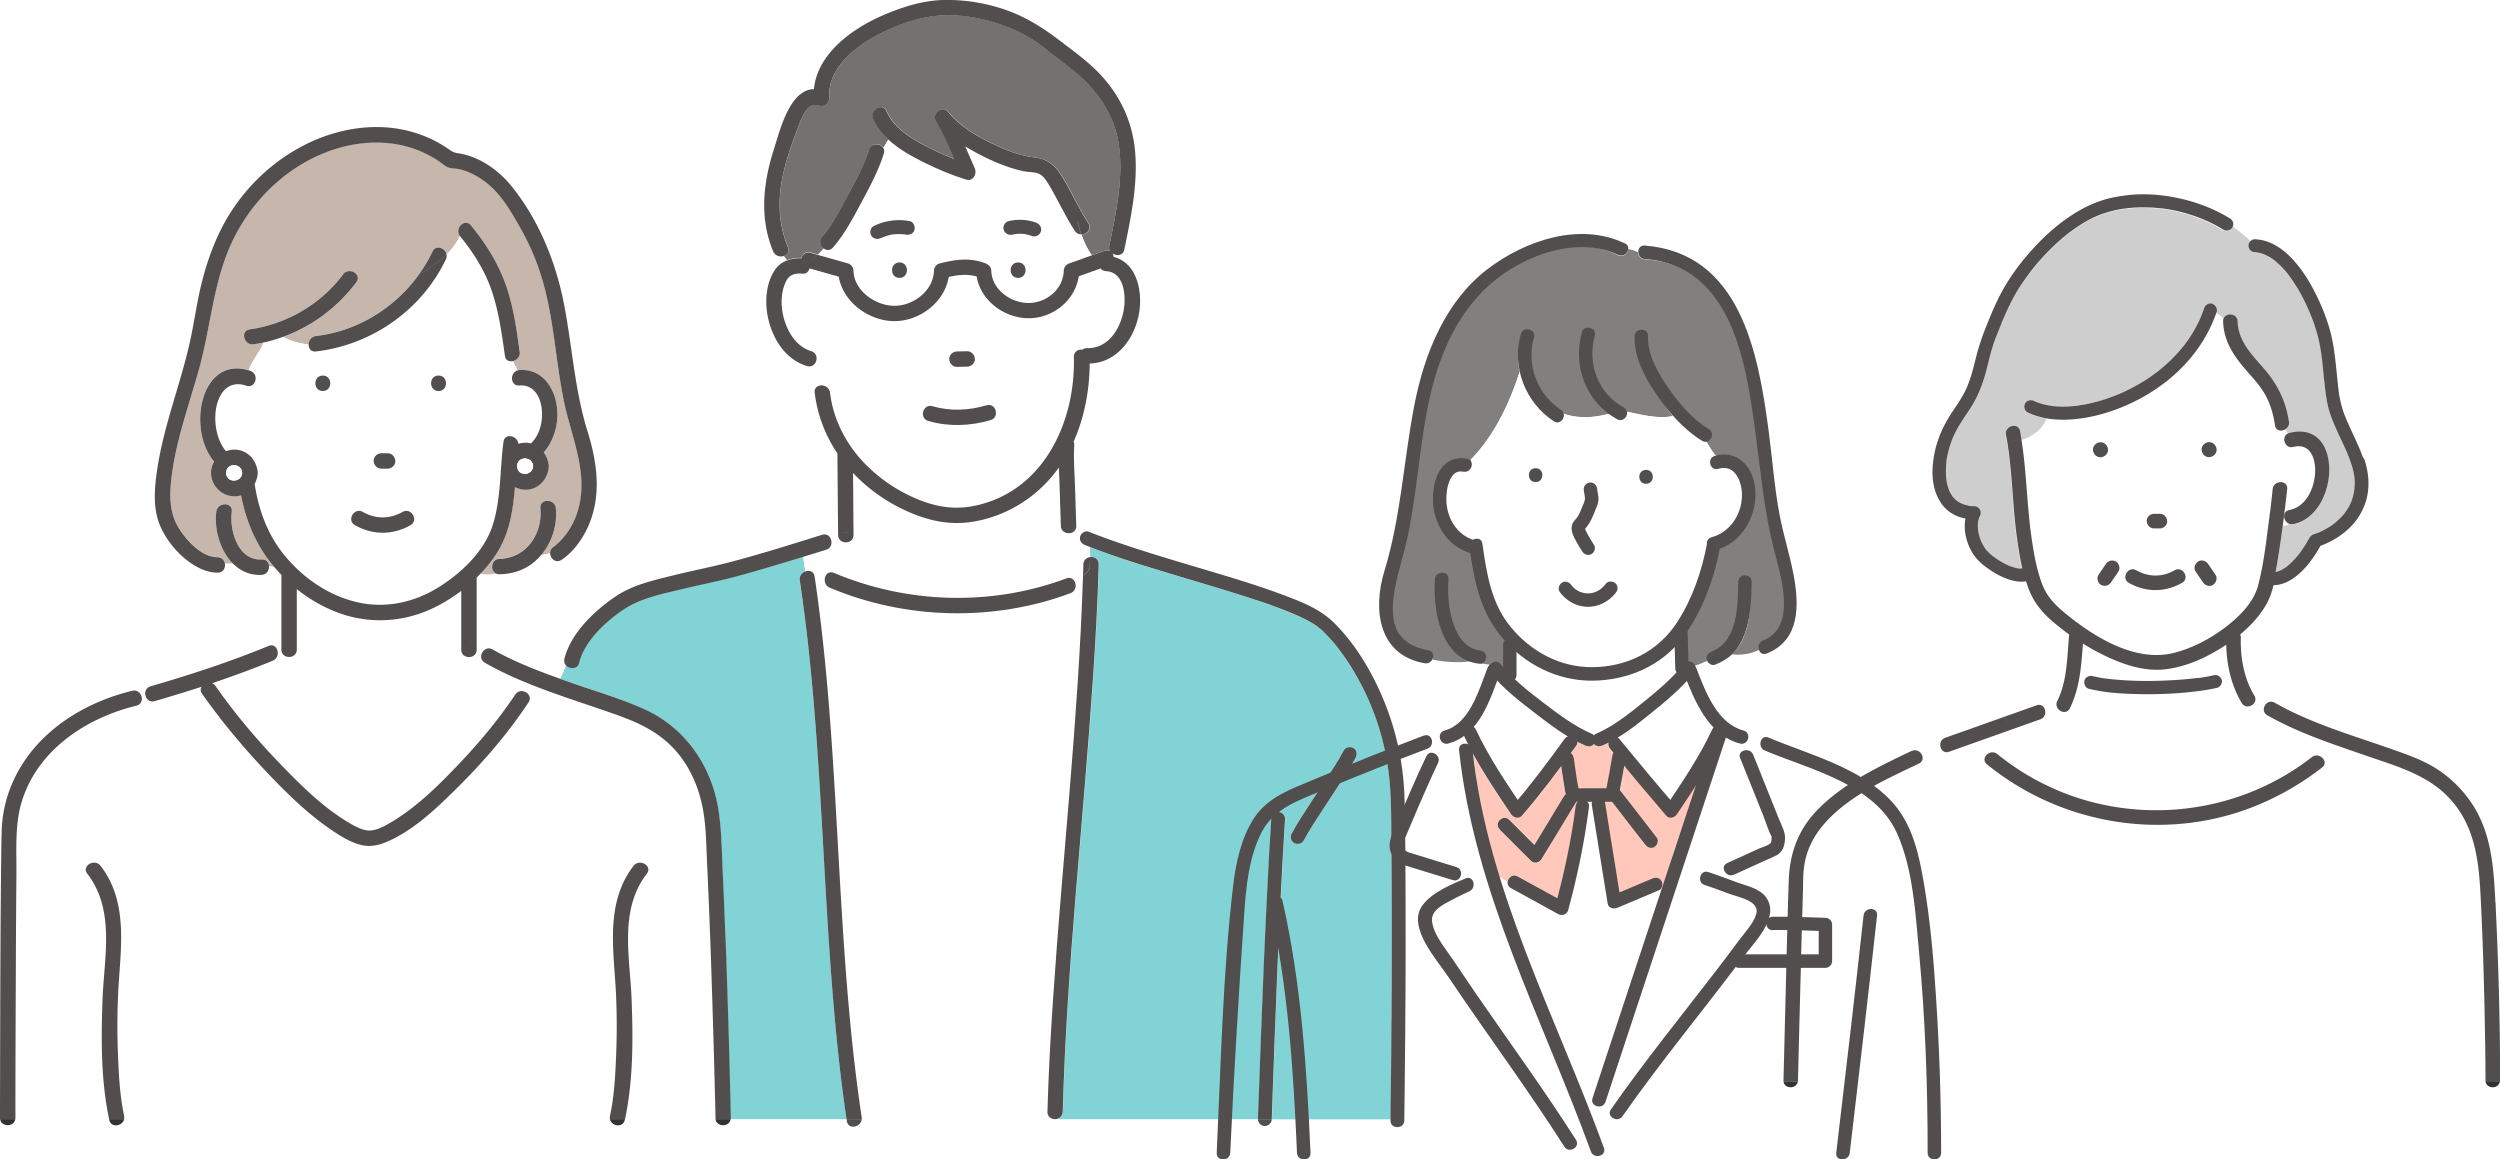 <svg id="_レイヤー_2" xmlns="http://www.w3.org/2000/svg" xmlns:xlink="http://www.w3.org/1999/xlink" viewBox="0 0 249.75 115.82"><defs><pattern id="_新規パターンスウォッチ_7" x="0" y="0" width="12.5" height="12.5" patternTransform="matrix(-.143 -.193 .189 -.149 -10539.3 -2221.52)" patternUnits="userSpaceOnUse"><path style="fill:none;stroke-width:0" d="M0 0h12.5v12.5H0z"/><path class="cls-10" d="M0 0h12.5v12.5H0z"/><circle cx="6.25" cy="6.25" r="2.43" style="fill:#8cd6d8;stroke-width:0"/></pattern><pattern id="_新規パターンスウォッチ_7-2" patternTransform="matrix(-.143 -.193 .189 -.149 -10536.59 -2223.01)" xlink:href="#_新規パターンスウォッチ_7"/><style>.cls-1{fill:#82d3d5}.cls-1,.cls-10,.cls-12,.cls-13,.cls-3,.cls-6,.cls-7{stroke-width:0}.cls-3{fill:#524e4d}.cls-6{fill:#bda67c}.cls-7{fill:#313232}.cls-10{fill:#fff}.cls-12{fill:#ffc8bb}.cls-13{fill:url(#_新規パターンスウォッチ_7)}</style></defs><g id="_解決事例"><path class="cls-6" d="M225.5 25.23h.01-.03.01ZM194.66 49.01s.01.04.02.05c0 0-.01-.03-.02-.05ZM225.46 25.22h.02-.02ZM233.26 52.26v.01h-.01l.01-.01zM233.23 52.29s.02-.01.02-.02c-.02 0-.05.03-.07.05 0 0 .02 0 .05-.03ZM229.64 55.42v-.01ZM229.64 55.42l.02-.02s-.01.02-.02.03Z"/><path class="cls-10" d="M228.72 50.96c1.68-.33 2.5-2.16 2.57-3.73.07-1.42-.48-3-2.18-2.57-.86.22-1.25-1.03-.51-1.36-.11-.13-.2-.27-.27-.42-.39.27-.98.21-1.07-.37-.16-1.11-.47-2.19-1.04-3.17-.48-.82-1.12-1.51-1.75-2.23-1.26-1.45-2.34-2.98-2.39-4.97 0-.1.01-.2.04-.28a1.68 1.68 0 0 0-.72-.59l-.18.48c-.64 1.63-1.58 3.12-2.75 4.42-1.11 1.24-2.43 2.29-3.85 3.16-1.36.82-2.83 1.48-4.35 1.93-1.36.4-2.78.65-4.2.65-.53 0-1.06-.04-1.59-.13-.43 1.1-1.43 1.82-2.55 2.15.52 3.24.53 6.57 1.01 9.82.23 1.56.51 3.15 1.06 4.63.51 1.36 1.46 2.24 2.58 3.14 2.83 2.28 6.83 4.7 10.6 3.73 1.87-.48 3.65-1.42 5.17-2.59 1.35-1.04 2.76-2.42 3.22-4.12.08-.28.15-.57.21-.86 0-.03 0-.07.01-.1 0-.02.01-.04.02-.05.39-1.76.6-3.6.83-5.37.14-1.09.28-2.18.39-3.27.09-.92 1.55-.93 1.45 0-.12 1.22-.27 2.44-.44 3.65.24-.03.46-.07.64-.19-.6-.22-.75-1.22.02-1.38Zm-13.53.37h.29-.02.31c.41 0 .71.33.73.73.02.39-.35.73-.73.73h-.29.02-.31c-.41 0-.71-.33-.73-.73-.02-.39.35-.73.73-.73Zm-6.11-6.4c-.02-.41.36-.75.75-.75.42 0 .74.35.75.75.02.41-.36.75-.75.75-.42 0-.74-.35-.75-.75Zm2.55 12.16c-.24.36-.49.72-.73 1.08-.23.34-.63.46-1 .26-.33-.18-.48-.68-.26-1 .24-.36.49-.72.73-1.08.23-.34.63-.46 1-.26.33.18.48.68.26 1Zm6.34 1.14c-1.7.95-3.61.96-5.31 0-.82-.46-.08-1.72.73-1.26 1.24.7 2.59.7 3.84 0 .82-.46 1.55.8.73 1.26Zm3.09.2c-.35.22-.78.05-1-.26-.24-.36-.49-.72-.73-1.08-.23-.34-.05-.79.26-1 .35-.22.78-.05 1 .26.24.36.49.72.73 1.08.23.34.05.79-.26 1Zm-.37-12.75c-.42 0-.74-.35-.75-.75-.02-.41.36-.75.75-.75.42 0 .74.35.75.75.02.41-.36.75-.75.75Z"/><path d="m235.23 47.75-.02-.16c0-.04-.01-.07-.02-.11l-.06-.33c-.05-.22-.11-.44-.18-.66-.07-.22-.15-.44-.23-.66-.04-.11-.08-.22-.13-.33-.02-.06-.05-.11-.07-.17 0-.01 0-.02-.01-.03 0 0 0-.02-.01-.03-.19-.44-.39-.88-.6-1.32-.41-.89-.84-1.77-1.14-2.71-.31-.97-.42-1.99-.53-3-.06-.51-.1-1.03-.16-1.54l-.09-.84c-.03-.27-.05-.4-.08-.59-.13-.88-.32-1.73-.6-2.57-.1-.31-.21-.63-.33-.94-.06-.16-.13-.33-.2-.49-.02-.04-.03-.08-.05-.12-.04-.08-.07-.17-.11-.25-.31-.7-.65-1.38-1.04-2.03-.2-.34-.42-.68-.65-1-.05-.08-.11-.15-.17-.23-.03-.04-.06-.08-.08-.11v-.01c-.11-.14-.23-.29-.35-.43-.23-.27-.48-.53-.75-.76l-.23-.2c-.02-.02-.08-.08-.1-.08.08.06.09.07.03.02-.01 0-.02-.02-.03-.03-.12-.09-.25-.18-.38-.26-.15-.09-.3-.18-.46-.25-.04-.02-.07-.03-.11-.05-.06-.02-.12-.05-.18-.07-.16-.06-.32-.1-.49-.14-.04 0-.07-.01-.11-.02h-.04c-.06 0-.12-.01-.18-.02-.37-.02-.64-.28-.65-.65 0-.17.08-.35.21-.47-.56-.53-1.17-1.03-1.8-1.48-.01.05-.03.1-.06.15-.16.31-.6.41-.9.23-.35-.21-.71-.41-1.07-.6-.2-.1-.41-.2-.61-.29-.05-.02-.1-.05-.16-.07 0 0-.07-.03-.09-.04-.07-.03-.15-.06-.22-.09-.41-.16-.82-.31-1.24-.44-.82-.25-1.67-.44-2.52-.57-.03 0-.06 0-.09-.01h-.02c-.05 0-.09-.01-.14-.02l-.31-.03c-.21-.02-.42-.04-.62-.05a13.4 13.4 0 0 0-1.27-.02c-.42 0-.83.04-1.24.08-.07 0-.14.02-.22.03h-.04c-.09.01-.18.03-.27.04a11.19 11.19 0 0 0-1.75.43c-.19.06-.38.13-.56.2-.02 0-.04.02-.06.02.02 0-.08.04-.1.04l-.27.12c-.83.39-1.62.88-2.36 1.43-.05.04-.1.07-.15.11 0 0-.06.05-.09.07l-.27.21c-.17.14-.34.28-.5.42-.35.31-.7.63-1.03.96a25.435 25.435 0 0 0-2.01 2.26c-.01.01-.02.02-.02.03 0 0-.01.02-.02.03l-.18.24c-.13.17-.26.35-.38.53-.29.41-.56.82-.81 1.25-.49.85-.91 1.73-1.29 2.63-.01.03-.06.15-.07.16-.03.06-.05.12-.08.18-.04.1-.08.2-.12.31-.09.22-.18.45-.27.68-.19.47-.38.95-.53 1.43-.29.93-.49 1.88-.75 2.82-.28 1.02-.66 1.99-1.2 2.9-.39.67-.85 1.29-1.26 1.95-.21.33-.4.67-.57 1.03-.05.11-.1.22-.15.32 0 .02-.01.03-.02.04 0 .01 0 .02-.02.04-.03.06-.05.12-.08.19-.05.13-.1.26-.14.39-.2.59-.35 1.19-.44 1.81v.11c0 .08-.02.16-.02.25-.01.15-.02.3-.02.45 0 .29 0 .58.03.87 0 .05 0 .09.01.14.01.06.02.12.03.19.03.14.06.27.09.4.04.14.08.28.14.42v.04c.03.06.06.13.09.19.06.13.14.25.22.36.01.02.03.04.04.06.01.02.03.04.04.06-.02-.03-.04-.05-.06-.08 0 .04.1.12.12.15.09.1.19.19.29.28l.02.02c.02.01.03.02.04.03.05.03.1.07.15.1.13.08.27.13.4.21-.18-.1 0 0 .06.02.08.03.15.05.23.07l.24.06c.04 0 .13.04.2.05-.03 0-.04-.01.02 0 .05 0 .09 0 .14.01.09 0 .19.01.28.01.51.02.8.54.57.99 0 .02-.1.18-.04.08.05-.09-.01.03-.02.05-.03.07-.05.14-.07.22-.02.06-.07.21-.06.27 0-.03 0-.05.01-.08 0 .03 0 .06-.01.1v.1c-.01.18 0 .36 0 .54 0 .05 0 .1.01.15.02.09.03.18.05.28.04.17.08.33.14.5.02.07.05.15.08.22.01.03.02.05.03.08 0 0 0 .02.01.02.07.15.15.3.23.44.04.07.08.14.13.21.02.03.04.05.05.08 0 0 .03.03.04.06.02.03.05.06.06.07.02.02.04.05.06.07l.15.15c.09.09.18.17.28.25.06.05.11.1.17.14-.16-.09.05.04.09.07.12.09.24.17.36.25.28.19.58.36.88.51.08.04.15.07.23.11 0 0 .07.03.09.04.02 0 .03.01.04.01.14.05.28.1.42.14.15.04.3.08.45.11h.26c.03 0 .08 0 .12-.01-.25-1.06-.41-2.15-.56-3.22-.45-3.35-.44-6.79-1.07-10.11-.17-.92 1.23-1.31 1.4-.39.05.28.1.56.14.83 1.12-.33 2.11-1.05 2.55-2.15-.67-.11-1.33-.3-1.94-.61-.33-.16-.39-.6-.23-.9.17-.33.59-.39.9-.23.06.03.11.05.17.08.01 0 .02.01.04.02.49.19 1 .31 1.52.39.03 0 .06 0 .09.01.07 0 .14.01.21.02l.42.03c.31.01.61.01.92 0 .32-.01.64-.04.96-.08.04 0 .08-.01.12-.02.08-.01.16-.02.24-.04.17-.03.34-.06.5-.09.7-.14 1.39-.32 2.06-.55.35-.12.7-.25 1.04-.39.05-.02.09-.04.14-.06h.02c.08-.03.15-.07.23-.1.17-.08.35-.16.52-.24.7-.34 1.38-.72 2.03-1.14.33-.22.65-.44.97-.68.04-.03.09-.06.12-.09l-.03.03c.02-.02.04-.04.06-.05.08-.06.15-.12.22-.18.15-.13.31-.25.46-.39.6-.52 1.16-1.09 1.67-1.7.07-.08.13-.16.2-.24.03-.04.07-.08.1-.12v-.01c.12-.16.24-.32.36-.49.23-.33.45-.68.65-1.03.2-.36.39-.72.56-1.1.03-.06.05-.11.07-.17 0-.01.01-.03.02-.04.04-.08.07-.17.1-.26.08-.2.15-.39.22-.59.12-.35.44-.54.81-.46.33.08.57.48.46.81-.01.04-.03.09-.05.13.31.13.54.34.72.59.24-.65 1.39-.56 1.41.28.05 1.96 1.45 3.34 2.66 4.74 1.32 1.53 2.17 3.24 2.46 5.25.05.34-.11.6-.33.76.07.15.16.29.27.42.04-.02.08-.03.13-.04 5.47-1.38 5 8.19.38 9.11-.15.03-.29.02-.41-.03-.18.12-.4.16-.64.19-.04.31-.09.63-.13.94a91.85 91.85 0 0 1-.59 3.7c.02 0 .05 0 .07-.02.06-.01.13-.03.19-.05.06-.02.12-.04.18-.07.03-.02.06-.03.09-.04.14-.07.27-.15.4-.23.06-.04.11-.08.17-.12.03-.02.06-.05.09-.07l-.02.01c-.04.03-.13.08 0 0 .24-.19.46-.41.67-.63.11-.12.22-.24.33-.37l.13-.16c.06-.12.05-.08.02-.03 0-.01.02-.02.03-.03.29-.39.56-.8.81-1.22.17-.3.28-.62.64-.74.15-.05.31-.1.46-.16.03-.01.07-.03.1-.04-.01 0-.02 0-.03.01-.06.03-.19.07 0 0 .08-.04.16-.07.25-.11.19-.09.37-.19.56-.3.21-.12.41-.25.61-.39.03-.02.07-.06.1-.09 0 0 .02-.03.08-.05.02-.01.04-.03.05-.04.1-.08.19-.16.28-.25.22-.2.43-.42.62-.65.01-.01.03-.04.04-.06.04-.06.02-.03 0 0 0 .01-.02.03-.03.04a1.274 1.274 0 0 0 .18-.25 5.385 5.385 0 0 0 .47-.83c0-.03.03-.08.04-.11.03-.08.06-.16.08-.24.06-.18.11-.36.15-.55.02-.07.03-.15.04-.22 0-.05.01-.09.02-.14.04-.41.06-.82.02-1.23Z" style="fill:#cfcece;stroke-width:0"/><path class="cls-10" d="M248.21 101.52c-.08-4.08-.21-8.15-.42-12.23-.18-3.41-.6-6.77-2.98-9.42-2.22-2.47-5.39-3.34-8.42-4.38-3.35-1.16-6.8-2.28-9.89-4.04-.33-.19-.4-.5-.33-.78-.33-.16-.66-.31-.99-.47-.25.42-.94.59-1.28.05a9.99 9.99 0 0 1-1.03-2.36c-.32-.04-.63-.06-.95-.06 0 .02.02.04.03.06.11.33-.12.73-.46.81-.84.2-1.7.31-2.56.41-1.78.19-3.58.26-5.37.22-1.62-.04-3.29-.13-4.87-.53-.29-.07-.46-.33-.47-.61-.19-.08-.38-.17-.57-.26-.18.97-.46 1.92-.91 2.84-.41.84-1.67.1-1.26-.73 0-.01 0-.02.02-.03-.5.16-.99.34-1.49.51.43.28.48 1.12-.18 1.36-2.03.72-4.05 1.44-6.08 2.16.36.38.72.78 1.1 1.15a.74.74 0 0 1 .67.15 25.1 25.1 0 0 0 6.47 3.81c8.29 3.32 17.9 2 24.95-3.5.73-.57 1.77.45 1.03 1.03a27.058 27.058 0 0 1-6.95 3.96c-8.92 3.47-19.13 1.74-26.53-4.27-.51-.42-.15-1.04.36-1.18-.38-.38-.74-.77-1.1-1.15-1.01.36-2.03.72-3.04 1.08-.38.14-.67-.05-.8-.33-.54.4-1.2.61-1.86.8.06.26-.03.55-.36.7-3.45 1.65-7.48 3.43-9.88 6.54a7.964 7.964 0 0 0-1.58 3.69c-.13.87-.1 1.77-.13 2.64-.07 2.45-.13 4.89-.2 7.34-.1 3.81-.2 7.61-.29 11.42 0 .06 0 .11-.02.17h68.71a.88.88 0 0 1-.02-.17c0-2.13-.04-4.26-.08-6.39Z"/><path class="cls-10" d="M221.98 64.68c-1.67 1.06-3.57 1.91-5.54 2.19-2 .28-3.95-.31-5.77-1.13-.9-.41-1.78-.88-2.63-1.41-.1 1.21-.18 2.42-.4 3.61.19.09.38.18.57.26 0-.07 0-.13.01-.2.08-.35.47-.54.81-.46.37.09.75.16 1.12.22.1.02.2.03.3.04h.05c.05 0 .1.01.16.02.22.03.45.05.67.07 1.76.16 3.54.16 5.31.08.85-.04 1.69-.11 2.53-.2.11-.01.21-.03.32-.04.03 0 .17-.03.07 0-.1.02.04 0 .07 0 .18-.03.36-.05.55-.08.32-.05.64-.11.95-.19.33-.08.65.09.78.39.32 0 .63.02.95.06-.33-1.12-.5-2.31-.52-3.46-.12.08-.24.16-.37.24Z"/><path class="cls-6" d="M196.75 50.58h.02-.02ZM196.79 50.58h-.02.02Z"/><path class="cls-3" d="M190.96 75.02c-3.3 1.58-6.84 3.25-9.42 5.91-1.94 2.01-2.77 4.38-2.85 7.13-.16 5.02-.27 10.04-.4 15.07l-.12 4.78c0 .06 0 .11.01.17h1.42a.88.88 0 0 0 .02-.17c.09-3.81.19-7.61.29-11.42.06-2.45.13-4.89.2-7.34.03-.87 0-1.77.13-2.64.19-1.35.75-2.61 1.58-3.69 2.4-3.12 6.43-4.89 9.88-6.54.33-.16.41-.44.36-.7-.61.17-1.23.31-1.78.55.54-.24 1.16-.38 1.78-.55-.1-.42-.57-.8-1.09-.55Z"/><path class="cls-7" d="M178.18 108.08c.13.72 1.25.72 1.42 0h-1.42ZM248.31 108.08c.15.72 1.27.72 1.42 0h-1.42Z"/><path class="cls-3" d="M249.29 90.13c-.18-3.63-.41-7.22-2.63-10.26-.89-1.22-1.98-2.26-3.25-3.07-1.4-.9-2.98-1.43-4.53-1.98-3.92-1.38-8.01-2.55-11.64-4.62-.49-.28-.95.06-1.06.48-.08.28 0 .59.33.78 3.09 1.76 6.54 2.88 9.89 4.04 3.03 1.05 6.21 1.91 8.42 4.38 2.38 2.65 2.8 6.01 2.98 9.42.21 4.07.34 8.15.42 12.23.04 2.13.08 4.26.08 6.39 0 .06 0 .11.02.17h1.42a.88.88 0 0 0 .02-.17c0-5.93-.17-11.86-.46-17.79ZM204.02 70.51c-.8.27-1.59.52-2.39.67.8-.14 1.59-.4 2.39-.67a.6.6 0 0 0-.56-.05c-1.08.38-2.16.77-3.24 1.15.17.3.34.59.53.88v-.15.15c-.19-.29-.37-.58-.53-.88-1.96.7-3.92 1.4-5.89 2.09-.5.18-.59.71-.42 1.07.16-.12.3-.25.44-.4-.13.15-.28.28-.44.4.13.28.42.46.8.33 1.01-.36 2.03-.72 3.04-1.08-.17-.18-.33-.35-.5-.52.17.17.33.34.5.52 2.03-.72 4.05-1.44 6.08-2.16.65-.23.61-1.07.18-1.36ZM210.59 44.93c-.02-.41-.33-.75-.75-.75-.39 0-.77.35-.75.75.02.41.33.75.75.75.39 0 .77-.35.75-.75ZM220.69 44.17c-.39 0-.77.35-.75.75.02.41.33.75.75.75.39 0 .77-.35.75-.75-.02-.41-.33-.75-.75-.75ZM212.67 58.23c1.7.96 3.61.96 5.31 0 .82-.46.08-1.72-.73-1.26-1.24.7-2.59.7-3.84 0-.82-.46-1.55.8-.73 1.26ZM215.19 51.33c-.38 0-.75.33-.73.73.02.39.32.73.73.73h.31-.02.29c.38 0 .75-.33.73-.73-.02-.39-.32-.73-.73-.73h-.31.02-.29ZM209.9 58.43c.37.19.77.08 1-.26.24-.36.49-.72.73-1.08.21-.32.07-.82-.26-1a.752.752 0 0 0-1 .26c-.24.36-.49.72-.73 1.08-.21.32-.07.82.26 1ZM219.6 56.09c-.31.2-.49.66-.26 1 .24.36.49.72.73 1.08.21.31.65.48 1 .26.31-.2.49-.66.26-1-.24-.36-.49-.72-.73-1.08-.21-.31-.65-.48-1-.26ZM221.92 67.85c-.85 0-1.7.08-2.55-.01.85.09 1.7 0 2.55.01a.656.656 0 0 0-.78-.39c-.32.07-.63.14-.95.19-.18.03-.36.06-.55.08-.03 0-.17.03-.07 0 .1-.02-.04 0-.07 0-.11.01-.21.03-.32.04-.84.1-1.68.16-2.53.2-1.77.09-3.55.08-5.31-.08-.23-.02-.45-.04-.67-.07-.05 0-.1-.01-.16-.02h-.05c-.1-.01-.2-.03-.3-.04-.38-.06-.75-.13-1.12-.22-.33-.08-.73.11-.81.46-.01.07-.02.13-.01.2.01.28.18.54.47.61 1.58.4 3.25.49 4.87.53 1.79.04 3.59-.02 5.37-.22.86-.09 1.72-.21 2.56-.41.33-.08.56-.48.46-.81 0-.02-.02-.04-.03-.06Z"/><path class="cls-3" d="M230.95 75.64c-7.05 5.5-16.66 6.82-24.95 3.5a25.1 25.1 0 0 1-6.47-3.81.764.764 0 0 0-.67-.15c.54.53 1.11 1.03 1.75 1.38-.64-.36-1.21-.85-1.75-1.38-.51.13-.87.76-.36 1.18 7.4 6.01 17.61 7.74 26.53 4.27 2.51-.98 4.83-2.31 6.95-3.96.74-.58-.3-1.6-1.03-1.03ZM228.72 43.25s-.09.03-.13.04c.25.31.58.55.96.68-.39-.13-.72-.37-.96-.68-.74.32-.35 1.58.51 1.36 1.69-.43 2.25 1.15 2.18 2.57-.08 1.57-.89 3.4-2.57 3.73-.77.15-.62 1.15-.02 1.38.12.04.26.06.41.03 4.62-.92 5.09-10.49-.38-9.11ZM221 30.33a.68.68 0 0 0-.81.46c-.07.2-.14.4-.22.59-.03.09-.07.17-.1.26 0 .01-.01.02-.02.04-.02.06-.05.11-.07.17-.17.38-.36.74-.56 1.1-.2.35-.42.7-.65 1.03-.12.17-.24.33-.36.49v.01c-.03.04-.06.08-.1.12-.07.08-.13.16-.2.24-.51.61-1.07 1.18-1.67 1.7-.15.13-.3.26-.46.39-.07.06-.15.12-.22.18-.01.01-.04.03-.06.05l.03-.03-.12.09c-.32.24-.64.46-.97.68a19.191 19.191 0 0 1-2.55 1.38c-.08.03-.15.07-.23.1h-.02c-.05.02-.09.04-.14.06a16.468 16.468 0 0 1-3.1.94c-.17.03-.34.06-.5.09-.08.01-.16.02-.24.04-.04 0-.08.01-.12.02-.32.04-.64.06-.96.08-.31.01-.61.01-.92 0-.14 0-.28-.02-.42-.03-.07 0-.14-.01-.21-.02-.03 0-.06 0-.09-.01-.52-.08-1.02-.2-1.52-.39-.01 0-.02-.01-.04-.02-.06-.03-.11-.05-.17-.08-.31-.15-.72-.09-.9.23-.16.3-.09.73.23.9.61.3 1.27.49 1.94.61.52.09 1.06.13 1.59.13 1.42 0 2.84-.25 4.2-.65 1.52-.45 2.99-1.11 4.35-1.93 1.42-.86 2.74-1.92 3.85-3.16 1.17-1.3 2.11-2.79 2.75-4.42l.18-.48c-.09-.04-.18-.07-.29-.09.1.02.2.06.29.09.02-.04.03-.09.05-.13.11-.32-.13-.73-.46-.81ZM228.66 42.11c-.29-2.01-1.14-3.72-2.46-5.25-1.21-1.4-2.61-2.77-2.66-4.74-.02-.83-1.17-.93-1.41-.28.41.57.62 1.33 1.17 1.79-.56-.46-.76-1.23-1.17-1.79-.03.08-.05.17-.04.28.05 1.99 1.12 3.52 2.39 4.97.62.71 1.27 1.4 1.75 2.23.57.98.88 2.06 1.04 3.17.09.58.68.64 1.07.37.23-.16.38-.42.33-.76Z"/><path class="cls-7" d="M196.75 50.58h.02-.02Z"/><path class="cls-3" d="M236.09 45.78c-.27-.77-.61-1.51-.95-2.25-.17-.36-.33-.71-.49-1.07-.07-.16-.15-.33-.22-.49a.64.64 0 0 0-.04-.1c0-.02-.02-.04-.03-.07l-.12-.3c-.27-.7-.45-1.41-.57-2.16-.01-.09-.03-.19-.04-.28v-.04c0-.05-.01-.1-.02-.16-.03-.21-.05-.42-.07-.63-.05-.42-.09-.84-.13-1.25-.16-1.56-.34-3.11-.83-4.61-.37-1.14-.84-2.25-1.39-3.31-.58-1.12-1.28-2.21-2.14-3.14-.78-.85-1.77-1.6-2.9-1.89-.28-.07-.58-.11-.87-.13a.588.588 0 0 0-.45.18c.44.41.85.84 1.23 1.27-.38-.43-.8-.86-1.23-1.27-.13.12-.21.3-.21.47.02.37.29.63.65.65.06 0 .12.01.18.02h.05-.01c.04 0 .07.01.11.02.17.03.33.08.49.14.06.02.12.04.18.07.04.02.07.03.11.05.16.08.31.16.46.25.13.08.26.17.38.26.01 0 .02.02.03.03.06.04.05.03-.03-.02.02 0 .08.06.1.08.08.06.15.13.23.2.27.24.52.49.75.76.12.14.24.28.35.43v.01c.03.04.06.08.08.11l.17.23c.23.33.44.66.65 1 .39.65.73 1.33 1.04 2.03.04.08.07.17.11.25.02.04.03.08.05.12.07.16.13.33.2.49.12.31.23.62.33.94.28.84.47 1.7.6 2.57.03.19.04.32.08.59l.09.84c.05.51.1 1.03.16 1.54.11 1.01.22 2.03.53 3 .3.93.72 1.82 1.14 2.71.2.44.41.88.6 1.32 0 .01 0 .02.01.03 0 0 0 .02.01.03.02.06.05.11.07.17.04.11.09.22.13.33.08.22.16.44.23.66.07.22.13.44.18.66.02.11.05.22.06.33 0 .04.01.07.02.11 0 0 .02.14.02.16.04.41.02.82-.02 1.23 0 .05-.01.09-.02.14-.01.07-.03.15-.04.22-.04.18-.09.37-.15.55-.03.08-.05.16-.08.24-.01.03-.04.08-.04.11a5.781 5.781 0 0 1-.47.83c-.04.06-.09.12-.13.19-.01.02-.03.04-.05.06.01-.02.02-.03.03-.04-.01.02-.03.05-.04.06-.19.23-.4.45-.62.65l-.28.25c-.02.01-.04.03-.05.04 0 0-.02.01-.02.02a.52.52 0 0 1-.05.03c-.04.03-.07.07-.1.09-.2.14-.4.27-.61.39-.18.11-.37.2-.56.3-.08.04-.16.08-.25.11.01 0 .02 0 .03-.01-.03.01-.07.03-.1.04-.15.06-.31.11-.46.16-.36.12-.46.45-.64.74-.25.42-.51.83-.81 1.22 0 .01-.02.02-.03.03 0 0 0 .02-.02.02v.01l-.13.16c-.11.13-.21.25-.33.37-.21.22-.43.44-.67.63l.02-.01c-.03.02-.06.05-.09.07-.06.04-.11.08-.17.12-.13.08-.26.16-.4.23-.03.01-.06.03-.09.04-.06.02-.12.05-.18.07-.06.02-.12.04-.19.05-.02 0-.05.01-.07.02.23-1.23.42-2.47.59-3.7.04-.31.09-.63.13-.94-.28.04-.58.06-.82.18.25-.12.54-.14.82-.18.16-1.21.31-2.43.44-3.65.09-.93-1.36-.92-1.45 0-.11 1.09-.24 2.19-.39 3.27-.23 1.78-.44 3.61-.83 5.37 0 .02-.02.04-.02.05 0 .03-.01.07-.01.1-.07.29-.14.58-.21.86-.46 1.7-1.87 3.08-3.22 4.12-1.53 1.17-3.3 2.11-5.17 2.59-3.77.96-7.76-1.45-10.6-3.73-1.12-.9-2.07-1.78-2.58-3.14-.56-1.48-.83-3.07-1.06-4.63-.47-3.25-.49-6.57-1.01-9.82-.34.1-.69.17-1.04.19.35-.03.7-.09 1.04-.19-.04-.28-.09-.56-.14-.83-.17-.92-1.58-.53-1.4.39.63 3.32.62 6.76 1.07 10.11.15 1.07.31 2.16.56 3.22-.05 0-.09.01-.12.01h-.26c-.15-.03-.3-.06-.45-.11-.14-.04-.28-.09-.42-.14 0 0-.02 0-.04-.01-.02 0-.08-.04-.09-.04-.08-.03-.15-.07-.23-.11-.31-.15-.6-.32-.88-.51-.12-.08-.24-.16-.36-.25-.04-.03-.25-.16-.09-.07-.06-.04-.12-.09-.17-.14-.09-.08-.19-.16-.28-.25l-.15-.15c-.02-.02-.04-.05-.06-.07 0 0-.04-.04-.06-.07-.02-.02-.04-.05-.04-.06-.02-.03-.04-.05-.05-.08-.05-.07-.09-.14-.13-.21a3.68 3.68 0 0 1-.23-.44s0-.02-.01-.02c-.01-.03-.02-.05-.03-.08-.03-.07-.05-.14-.08-.22-.05-.16-.1-.33-.14-.5-.02-.09-.03-.18-.05-.28 0-.05-.01-.1-.01-.15-.01-.18-.02-.36 0-.54v-.1c0-.03 0-.06.01-.1 0 .03 0 .05-.01.08-.02-.06.04-.21.06-.27.02-.07.04-.15.07-.22 0-.02.07-.14.02-.05-.05.09.03-.07.04-.08a.667.667 0 0 0-.57-.99c-.09 0-.19 0-.28-.01-.05 0-.09 0-.14-.01h-.02.04-.04c-.07 0-.16-.04-.2-.05l-.24-.06c-.08-.02-.15-.05-.23-.07-.06-.02-.24-.12-.06-.02-.13-.07-.27-.13-.4-.21-.05-.03-.1-.06-.15-.1-.01 0-.03-.02-.04-.03l-.02-.02c-.1-.09-.2-.18-.29-.28-.03-.03-.12-.11-.12-.15.02.03.04.05.06.08-.01-.02-.03-.04-.04-.06-.01-.02-.03-.04-.04-.06-.08-.12-.15-.24-.22-.36-.03-.06-.06-.13-.09-.19v-.04c-.05-.14-.1-.28-.14-.42-.04-.13-.07-.27-.09-.4-.01-.06-.02-.12-.03-.19 0-.05-.01-.09-.01-.14-.03-.29-.04-.58-.03-.87 0-.15.01-.3.02-.45 0-.08.01-.16.02-.25v-.11c.09-.62.24-1.22.44-1.81.05-.13.09-.26.14-.39.02-.06.05-.12.08-.19 0-.02.01-.03.02-.04 0 0 0-.02.02-.04a10.347 10.347 0 0 1 .72-1.35c.41-.66.87-1.28 1.26-1.95.53-.91.91-1.89 1.2-2.9.26-.94.46-1.89.75-2.82.15-.49.34-.96.53-1.43.09-.23.18-.45.27-.68.04-.1.08-.2.12-.31.02-.06.05-.12.08-.18 0-.01.05-.13.07-.16.38-.9.8-1.79 1.29-2.63.25-.43.52-.84.81-1.25l.38-.53.18-.24c0-.01.02-.02.02-.03 0 0 .01-.02.02-.03.04-.05.07-.1.11-.14a23.772 23.772 0 0 1 2.93-3.08c.16-.14.33-.28.5-.42l.27-.21c.02-.02.08-.06.09-.07.05-.04.1-.07.15-.11.74-.55 1.53-1.04 2.36-1.43l.27-.12c.02 0 .12-.05.1-.04.02 0 .04-.02.06-.02a11.905 11.905 0 0 1 2.31-.63c.09-.01.18-.03.27-.04h.04c.07 0 .14-.02.22-.03.41-.05.83-.07 1.24-.08.42 0 .84 0 1.27.02.21.01.42.03.62.05l.31.03c.05 0 .09.01.14.02h.02c.03 0 .06 0 .09.01.85.12 1.7.31 2.52.57.42.13.83.27 1.24.44.07.03.15.06.22.09.03.01.08.04.09.04.05.02.1.05.16.07.21.09.41.19.61.29.37.18.72.38 1.07.6.29.18.73.07.9-.23.03-.05.04-.1.06-.15a.652.652 0 0 0-.29-.74c-1.55-.95-3.28-1.62-5.05-2.01-1.76-.39-3.6-.53-5.39-.3-.85.11-1.7.27-2.51.55-.87.3-1.71.7-2.5 1.19-1.68 1.03-3.18 2.38-4.48 3.85-1.32 1.49-2.47 3.12-3.33 4.92-.46.96-.86 1.95-1.25 2.94-.38.96-.68 1.93-.93 2.94-.12.48-.24.96-.38 1.44-.07.23-.14.46-.22.68-.04.12-.09.25-.14.37-.02.06-.05.12-.07.18-.03.07-.03.08-.01.03-.02.04-.04.08-.05.12-.37.82-.87 1.57-1.38 2.32-.86 1.27-1.52 2.65-1.83 4.15-.26 1.28-.34 2.68.09 3.94.21.61.52 1.17.97 1.63.48.48 1.09.81 1.74.97.09.02.18.04.28.06-.24 1.21.13 2.58.79 3.58.41.61.96 1.07 1.55 1.48.62.43 1.31.8 2.03 1.04.53.17 1.12.27 1.68.17l.18.54c.53 1.49 1.35 2.52 2.55 3.54.51.43 1.04.85 1.58 1.24 0 .03-.01.06-.01.1-.2 2.2-.18 4.48-1.16 6.5.31-.1.61-.19.92-.28-.31.08-.61.18-.92.28 0 .01 0 .02-.02.03-.41.84.84 1.58 1.26.73.45-.92.73-1.87.91-2.84-.17-.08-.33-.16-.5-.25.17.08.33.17.5.25.22-1.18.3-2.39.4-3.61.85.53 1.72 1 2.63 1.41 1.81.82 3.76 1.41 5.77 1.13 1.97-.27 3.87-1.13 5.54-2.19.12-.08.24-.16.37-.24.02 1.15.19 2.34.52 3.46.14.02.29.04.43.08-.14-.03-.29-.06-.43-.08.25.83.59 1.63 1.03 2.36.34.55 1.03.37 1.28-.05-.34-.16-.68-.32-1-.49.32.16.66.32 1 .49a.66.66 0 0 0-.02-.69c-1.03-1.68-1.41-3.81-1.35-5.77 0-.13-.02-.25-.07-.34 1.02-.84 1.93-1.82 2.59-2.96.36-.63.58-1.28.74-1.96.94 0 1.83-.5 2.55-1.13.77-.68 1.4-1.54 1.93-2.43.07-.12.15-.25.21-.37.28-.1.55-.22.82-.35.75-.36 1.45-.84 2.05-1.41.8-.76 1.4-1.73 1.7-2.79.4-1.41.25-2.87-.23-4.23Zm-41.43 3.23.02.05a.076.076 0 0 1-.02-.05Z"/><path class="cls-7" d="M196.79 50.58h-.02.02ZM233.26 52.27c-.06.02-.08.04-.08.05.03-.02.05-.04.07-.05ZM229.66 55.39s.04-.09-.02.03c0 0 .01-.02.02-.03ZM228.5 56.6c-.13.08-.04.03 0 0ZM225.49 25.22h-.02.04-.01ZM234.25 51.27s.04-.06 0 0ZM231.66 53.2c-.19.07-.06.03 0 0Z"/><path class="cls-10" d="M48.63 64.81c-.32-.19-.68-.33-1.03-.47v.54c0 .99-1.54.99-1.54 0v-5.87c-1 .75-2.06 1.39-3.12 1.86-2.87 1.28-6.08 1.44-9.04.37-1.55-.56-2.99-1.38-4.27-2.41v6.04c0 .99-1.54.99-1.54 0v-.1c-.12.07-.25.14-.39.2.11.37-.01.85-.47 1.04-1.99.82-4.01 1.56-6.04 2.24.12.05.23.14.32.27 2.02 2.89 4.33 5.59 6.78 8.11 1.95 2 4.02 4.04 6.42 5.48.65.39 1.46.86 2.19.86.75 0 1.59-.48 2.25-.88 2.42-1.45 4.51-3.5 6.45-5.52 2.14-2.23 4.15-4.6 5.86-7.18.21-.31.52-.39.81-.33.11-.28.19-.58.22-.88-1.4-.58-2.76-1.21-4.07-1.96-.66-.38-.36-1.25.21-1.41Z"/><path class="cls-1" d="M84.57 111.8c-.55-3.69-.95-7.41-1.27-11.13-1.23-14.21-1.28-28.55-3.4-42.68-.07-.45.21-.78.55-.91-.08-.5-.16-.99-.22-1.48-.57.17-1.14.35-1.71.52-1.7.51-3.4 1.03-5.12 1.48-1.82.47-3.67.83-5.49 1.28-1.91.47-3.96.88-5.62 1.99-1.79 1.2-3.88 3.14-4.42 5.3-.17.68-.95.67-1.32.28-.17.47-.37.93-.58 1.37.32.12.65.23.97.35 2.48.88 5.06 1.61 7.46 2.7 4.03 1.83 6.65 5.62 7.34 9.95.33 2.05.34 4.16.44 6.23.1 2.2.19 4.39.27 6.59.22 6.01.4 12.02.53 18.03v.13h11.58Z"/><path class="cls-10" d="M104.64 111.06c.1-3.75.31-7.49.56-11.24.94-14.07 2.54-28.13 2.99-42.23-.23.22-.49.43-.77.62.13.38.01.87-.47 1.05-7.7 2.88-16.49 2.64-24.05-.55-.45-.19-.58-.66-.47-1.03-.87-.47-1.42-1.35-1.8-2.2l-.39.12c.06.48.14.98.22 1.48.39-.15.85-.03.93.5.56 3.76.97 7.54 1.3 11.32 1.23 14.21 1.28 28.55 3.4 42.68.01.07.01.14 0 .21h19.23c-.36-.03-.69-.28-.67-.74Z"/><path class="cls-10" d="M82.53 54.9c-.63.2-1.27.39-1.91.59.38.84.93 1.73 1.8 2.2.1-.37.43-.64.88-.45 7.35 3.09 15.76 3.34 23.24.55.44-.17.76.08.88.43.28-.19.53-.4.77-.62.01-.4.03-.81.04-1.21.01-.44.33-.69.67-.73 0-.34 0-.67-.03-1-.16-.06-.32-.12-.48-.19-.35-.14-.59-.46-.48-.85.07-.24.3-.46.56-.51-.33-.19-.66-.37-.99-.53-.02.94-1.5.93-1.54-.05l-.12-3.79c-.02-.67-.06-1.35-.08-2.03-.1.15-.21.29-.32.43-2.05 2.66-5.07 4.5-8.4 5-2.15.32-4.13-.09-6.12-.93-2.18-.93-4.14-2.28-5.72-3.96.02 2.06.03 4.13.05 6.19 0 .99-1.53.99-1.54 0v-.1c-.27.09-.53.21-.79.34.27.39.21 1.04-.38 1.23Z"/><path d="M110.83 24.52c.65-3.19 1.39-6.56.98-9.83-.32-2.53-1.53-4.72-3.31-6.52-1.2-1.21-2.6-2.14-3.92-3.21-1.49-1.2-3.23-2.1-5.05-2.68-1.82-.57-3.77-.87-5.68-.74-1.86.13-3.83.8-5.5 1.6-2.59 1.23-5.68 3.44-5.51 6.66.02.47-.51.91-.97.74-1.07-.38-1.61.83-1.94 1.66-.53 1.35-1.03 2.72-1.42 4.11-.79 2.83-.93 5.64.22 8.38.19.44-.07.77-.43.87l.33.42c.45-.17.95-.24 1.42-.21.1-.38.44-.69.92-.55l.75.21c.2-.2.39-.41.58-.62-.34-.25-.51-.77-.15-1.18 1.05-1.22 1.82-2.75 2.58-4.16.78-1.45 1.6-2.95 2.1-4.53.22-.71 1.11-.66 1.42-.18.18-.27.35-.55.5-.84-.63-.59-1.16-1.26-1.49-2.03-.38-.9.94-1.68 1.33-.78.81 1.9 2.97 3.03 4.73 3.89.66.32 1.34.62 2.03.89-.56-1.29-1.13-2.59-1.83-3.8-.43-.74.66-1.63 1.21-.93 1.1 1.41 2.82 2.41 4.4 3.18 1.34.65 2.82 1.25 4.32 1.4 1.26.13 2.04.85 2.68 1.9.93 1.52 1.63 3.16 2.62 4.66.38.58-.16 1.13-.7 1.13.25.73.58 1.42 1.03 2.07.43-.15.86-.31 1.28-.46.23-.08.43-.05.58.04-.09-.15-.13-.34-.09-.56Z" style="fill:#747171;stroke-width:0"/><path class="cls-10" d="M107.39 23.08c-.97-1.47-1.67-3.08-2.57-4.58-.25-.41-.55-.92-1.01-1.12-.45-.2-1.04-.15-1.52-.25-1.6-.34-3.17-1.01-4.61-1.78-.41-.22-.82-.45-1.23-.7.32.73.63 1.46.95 2.18.26.57-.17 1.35-.87 1.13-1.43-.44-2.83-1.03-4.16-1.69-1.21-.6-2.57-1.35-3.63-2.33-.15.3-.32.57-.5.84.1.16.14.36.06.59-.53 1.71-1.41 3.33-2.25 4.9-.82 1.53-1.67 3.15-2.82 4.47-.29.33-.67.3-.94.1-.19.21-.37.43-.58.62l2.98.84c.33.09.55.4.56.74.07 2.01 2.21 3.5 4.09 3.5 1.89 0 3.89-1.52 3.95-3.49.01-.33.23-.66.56-.74 1.61-.4 3.03-.62 4.61 0 .33.13.55.37.56.74.06 1.87 1.95 3.21 3.72 3.21 1.79 0 3.46-1.38 3.52-3.22.01-.36.23-.62.56-.74.74-.26 1.48-.53 2.22-.79a8.7 8.7 0 0 1-1.03-2.07c-.23 0-.46-.11-.63-.35Zm-17.53 4.68c-.99 0-.99-1.54 0-1.54s.99 1.54 0 1.54Zm11.85 0c-.99 0-.99-1.54 0-1.54s.99 1.54 0 1.54ZM71.29 105a1013.492 1013.492 0 0 0-.67-18.74c-.1-2.03-.09-4.11-.56-6.1-.48-2.05-1.42-3.98-2.89-5.5-1.48-1.53-3.31-2.42-5.29-3.14-3.1-1.12-6.32-2.08-9.39-3.35-.02.31-.1.6-.22.88.47.1.86.59.52 1.11-2.06 3.1-4.53 5.97-7.18 8.59-1.96 1.94-4.15 4.04-6.69 5.21-.85.39-1.73.66-2.67.48-.97-.19-1.88-.71-2.7-1.24-2.59-1.68-4.85-3.9-6.96-6.12-2.31-2.44-4.48-5.03-6.41-7.78-.18-.25-.17-.5-.06-.7-1.55.5-3.11.98-4.67 1.43-.65.19-1.04-.44-.93-.95-.18.06-.36.12-.54.19.3.39.25 1.06-.37 1.21-5.04 1.22-9.93 4.47-11.47 9.66-.68 2.29-.49 4.83-.51 7.2-.03 3.34-.05 6.68-.06 10.02-.02 4.77-.03 9.53-.04 14.3 0 .05 0 .09-.01.13h9.38c-.82-3.85-.81-7.98-.66-11.89.15-4.24 1.3-8.97-1.52-12.63-.6-.78.73-1.55 1.33-.78 2.88 3.74 1.96 8.48 1.75 12.82a71 71 0 0 0 0 6.36c.08 1.93.19 3.89.6 5.78.03.12.03.23 0 .34h48.53a.967.967 0 0 1 0-.34c.41-1.89.52-3.85.6-5.78a71 71 0 0 0 0-6.36c-.2-4.35-1.13-9.08 1.75-12.82.6-.77 1.93 0 1.33.78-2.82 3.66-1.67 8.39-1.52 12.63.14 3.91.16 8.04-.66 11.89h9.04s-.01-.08-.01-.13c-.05-2.22-.11-4.45-.17-6.67Z"/><path d="M56.32 39.98c-.75-3.73-.96-7.57-1.92-11.26-.52-2-1.27-3.91-2.28-5.72-.95-1.7-1.94-3.5-3.48-4.73-.83-.66-1.88-1.22-2.93-1.42-.28-.05-.58-.03-.85-.12-.4-.12-.72-.46-1.07-.68-1.47-.96-3.16-1.57-4.91-1.76-3.7-.39-7.42.94-10.33 3.17-2.75 2.1-4.79 4.94-5.99 8.18-1.3 3.49-1.61 7.2-2.56 10.78-1.01 3.8-2.45 7.55-2.89 11.48-.19 1.73-.16 3.43.81 4.93.79 1.23 2.24 2.8 3.82 2.82.43 0 .67.3.73.63.26.02.53.02.79 0-1.28-1.29-1.87-3.44-1.65-5.18.12-.97 1.66-.98 1.54 0-.24 1.89.62 4.92 2.99 4.78.47-.03.71.3.74.66.18.04.35.07.52.09-.33-.4-.65-.81-.95-1.24-1.23-1.79-1.97-3.82-2.38-5.93-.23.07-.49.11-.75.1-1.23-.05-2.26-1.09-2.25-2.33 0-.41.12-.8.31-1.14-2.75-3.25-1.31-10.58 3.47-9.11.35-1 1.12-1.79 1.5-2.77-.33.07-.66.13-1 .18-.97.14-1.38-1.34-.41-1.48 3.69-.55 7.09-2.49 9.33-5.49.59-.78 1.92-.02 1.33.78-1.87 2.5-4.42 4.41-7.32 5.46.78.42 1.66.66 2.56.75 0-.38.25-.79.73-.85 5.02-.58 9.49-3.89 11.65-8.44.35-.73 1.29-.34 1.4.3.54-.53 1.01-1.13 1.33-1.83-.59-.76.48-1.82 1.1-1.07 1.45 1.77 2.67 3.67 3.44 5.83.78 2.18 1.1 4.5 1.42 6.79.07.5-.29.85-.67.94.16.31.3.61.49.92.05-.01.1-.02.16-.03 2.45-.17 3.75 2.11 3.79 4.29.03 1.41-.44 2.89-1.36 3.93.23.32.39.7.45 1.11.02.08.03.17.03.26 0 .1 0 .19-.03.26-.18 1.17-1.13 2.12-2.39 2.07-.34-.01-.67-.11-.96-.26-.17 2.11-.47 4.2-1.51 6.08-.5.91-1.17 1.77-1.93 2.57.53.16 1.06.12 1.59 0-.63-.29-.51-1.45.34-1.47 2.67-.07 4.31-2.5 4.08-5.06-.09-.99 1.45-.98 1.54 0a6.33 6.33 0 0 1-1.5 4.7c.32-.05.63-.12.94-.2 0-.24.09-.49.35-.66.03-.02.05-.03.08-.05.16-.14-.11.1.08-.06.23-.2.45-.41.66-.63.67-.73 1.18-1.63 1.5-2.56 1.32-3.86-.55-7.55-1.31-11.31Z" style="fill:#c6b6ac;stroke-width:0"/><path class="cls-10" d="M50.42 35.55c-.29-2.16-.59-4.34-1.29-6.41-.68-2.04-1.82-3.87-3.18-5.52 0 0 0-.01-.02-.02-.33.7-.79 1.3-1.33 1.83.02.15 0 .31-.07.47-2.41 5.07-7.43 8.56-12.98 9.2-.49.06-.74-.3-.73-.69-.9-.09-1.78-.33-2.56-.75-.63.23-1.27.41-1.93.56-.39.98-1.15 1.77-1.5 2.77.05.02.1.03.15.05.93.32.53 1.8-.41 1.48-3.24-1.1-3.97 4.26-2.02 6.55.26-.1.54-.16.83-.16 1.23 0 2.13.93 2.31 2.07.02.08.03.17.03.26 0 .1 0 .19-.03.26-.05.3-.14.58-.28.84.39 2.57 1.28 5.04 2.95 7.09 1.84 2.26 4.36 4.02 7.21 4.7 2.86.69 5.77.06 8.24-1.49 2.32-1.45 4.6-3.64 5.42-6.31.81-2.65.67-5.49 1.04-8.21.12-.91 1.41-.61 1.49.21.22-.07.45-.11.68-.11.2 0 .39.03.57.07.75-.71 1.1-1.83 1.11-2.9 0-1.41-.61-3.01-2.26-2.89-.93.07-.98-1.3-.16-1.51-.2-.31-.33-.61-.49-.92-.36.09-.75-.06-.81-.53ZM38.1 45.28h.31-.02.33c.43 0 .75.35.77.77.02.42-.37.77-.77.77h-.31.02-.33c-.43 0-.75-.35-.77-.77-.02-.42.37-.77.77-.77Zm-5.85-6.22c-.99 0-.99-1.54 0-1.54s.99 1.54 0 1.54Zm8.74 13.41c-1.77.99-3.76 1-5.53 0-.86-.49-.09-1.81.78-1.33 1.29.73 2.69.73 3.98 0 .86-.49 1.64.84.78 1.33Zm2.82-13.41c-.99 0-.99-1.54 0-1.54s.99 1.54 0 1.54Z"/><path d="M111.16 25.34h-.01v.02Z" style="fill:#8ccecf;stroke-width:0"/><path class="cls-10" d="M82.91 39.22c.35 2.86 1.76 5.44 3.82 7.43 1.55 1.49 3.44 2.68 5.46 3.42 1.87.68 3.61.84 5.56.36 6.63-1.61 9.69-8.43 9.52-14.77-.01-.54.43-.78.85-.74.12-.1.28-.15.47-.15 2.12.04 3.33-1.92 3.66-3.8.24-1.36.08-3.8-1.75-3.89a.754.754 0 0 1-.56-.27c-.73.26-1.46.52-2.18.78-.36 2.39-2.55 4.19-5 4.19-2.44 0-4.8-1.75-5.2-4.17-.96-.26-1.82-.17-2.79.05-.42 2.51-2.88 4.41-5.42 4.41-2.55 0-5.14-1.89-5.57-4.44-.97-.28-1.95-.55-2.92-.83-.07.31-.3.56-.72.53-.68-.06-1.28.09-1.6.72-.42.84-.52 1.81-.43 2.74.18 1.71 1.14 3.76 2.92 4.28.74.22.65 1.18.12 1.45.18.68.37 1.37.56 2.05.43-.21 1.13 0 1.21.65Zm12.69-4.1c.34 0 .68-.01 1.02-.02.43 0 .75.36.77.77.02.42-.37.76-.77.77-.34 0-.68.01-1.02.02-.43 0-.75-.36-.77-.77-.02-.42.37-.76.77-.77Zm-2.45 5.46c1.79.52 3.62.43 5.4-.09.95-.28 1.36 1.2.41 1.48-2.03.59-4.17.68-6.21.09-.95-.27-.54-1.76.41-1.48Z"/><path class="cls-1" d="M139.02 101.71c.02-2.81.03-5.63.03-8.44 0-2.85 0-5.71-.04-8.56-.03-2.87.05-5.8-.44-8.63-.54-3.12-1.61-6.09-3.2-8.8-.33-.56-.67-1.1-1.04-1.63-.17-.25-.35-.49-.53-.73 0 0-.03-.04-.04-.06 0-.01-.02-.02-.02-.02-.04-.06-.09-.11-.13-.17l-.24-.3c-.32-.39-.66-.76-1.01-1.11-.15-.15-.3-.3-.46-.44-.06-.06-.13-.11-.2-.16.15.14-.03-.02-.1-.07-.76-.53-1.62-.93-2.47-1.29-.02 0-.12-.05-.15-.06-.06-.02-.12-.05-.17-.07-.14-.06-.28-.11-.42-.17-.28-.11-.56-.22-.85-.32-.63-.23-1.27-.45-1.91-.67-2.89-.97-5.83-1.81-8.75-2.69-2.69-.81-5.38-1.64-8-2.66.03.33.04.66.03 1 .42-.06.88.19.87.73-.1 3.75-.31 7.49-.56 11.24-.96 14.48-2.64 28.93-3.03 43.44-.01.46-.35.71-.71.74h20.21v-.03c0-.84.06-1.68.09-2.51a1780.542 1780.542 0 0 1 .49-12.84c.11-2.58.23-5.16.36-7.74.12-2.29.24-4.57.39-6.86.03-.39.3-.67.69-.69.36-.02.72.33.69.69-.02.25-.03.5-.05.75-.15 2.34-.27 4.69-.39 7.04-.13 2.58-.24 5.15-.35 7.73-.1 2.39-.19 4.78-.28 7.16-.07 1.75-.13 3.51-.19 5.26-.02.68-.05 1.36-.07 2.05h11.87c.02-1.13.03-2.27.04-3.4l.06-6.68Zm-3.58-26.04c-.28.54-.61 1.06-.93 1.58-.76 1.21-1.56 2.4-2.34 3.59-.67 1.02-1.36 2.05-1.93 3.13-.18.34-.63.42-.95.25-.34-.18-.42-.63-.25-.95.28-.54.61-1.06.93-1.58.76-1.21 1.56-2.4 2.34-3.59.67-1.02 1.36-2.05 1.93-3.13.18-.34.63-.42.95-.25.34.18.42.63.25.95Z"/><path class="cls-3" d="M13.69 69.04c-.85.3-1.69.59-2.54.93.85-.34 1.69-.63 2.54-.93a.706.706 0 0 0-.48-.03c-4.7 1.14-9.17 3.87-11.5 8.23C.77 79 .24 80.93.17 82.93c-.03.9-.04 1.81-.05 2.71-.08 6.75-.09 13.49-.11 20.24 0 1.93-.01 3.87-.01 5.8 0 .05 0 .09.01.13h1.52s.01-.08.01-.13c0-4.77.02-9.53.04-14.3.01-3.34.03-6.68.06-10.02.02-2.37-.17-4.91.51-7.2 1.54-5.19 6.43-8.44 11.47-9.66.78-.19.66-1.2.08-1.45Z"/><path class="cls-7" d="M.01 111.8c.12.81 1.39.81 1.52 0H.01Z"/><path class="cls-3" d="M72.47 93.64c-.08-2.2-.17-4.39-.27-6.59-.1-2.07-.11-4.18-.44-6.23-.7-4.33-3.31-8.11-7.34-9.95-2.4-1.09-4.98-1.82-7.46-2.7-.32-.11-.65-.23-.97-.35-.19.41-.38.81-.55 1.21.17-.4.36-.8.55-1.21-2.32-.83-4.64-1.72-6.78-2.94a.718.718 0 0 0-.56-.08c.24.14.46.32.64.54-.18-.23-.4-.4-.64-.54-.57.16-.87 1.03-.21 1.41 1.31.75 2.68 1.39 4.07 1.96 0-.07.01-.14.01-.21 0 .07 0 .14-.01.21 3.07 1.27 6.29 2.23 9.39 3.35 1.98.72 3.8 1.6 5.29 3.14 1.47 1.52 2.41 3.45 2.89 5.5.47 1.98.46 4.07.56 6.1.1 2.14.19 4.28.27 6.42.16 4.11.28 8.21.4 12.32.06 2.22.12 4.45.17 6.67 0 .05 0 .09.01.13h1.52v-.13c-.13-6.01-.31-12.02-.53-18.03Z"/><path class="cls-7" d="M71.47 111.8c.14.81 1.41.82 1.52 0h-1.52Z"/><path class="cls-3" d="M54.32 45.19c.92-1.04 1.39-2.52 1.36-3.93-.04-2.18-1.34-4.47-3.79-4.29-.06 0-.11.01-.16.03-.82.21-.78 1.58.16 1.51 1.64-.12 2.27 1.48 2.26 2.89 0 1.08-.36 2.19-1.11 2.9a2.12 2.12 0 0 0-.57-.07c-.24 0-.47.04-.68.11-.08-.82-1.36-1.12-1.49-.21-.37 2.72-.23 5.56-1.04 8.21-.81 2.67-3.1 4.86-5.42 6.31-2.47 1.55-5.38 2.18-8.24 1.49-2.85-.68-5.37-2.44-7.21-4.7-1.67-2.05-2.56-4.52-2.95-7.09.14-.26.23-.54.28-.84.02-.08.03-.17.03-.26 0-.1 0-.19-.03-.26-.18-1.15-1.08-2.07-2.31-2.07-.29 0-.57.06-.83.16-1.95-2.3-1.22-7.65 2.02-6.55.94.32 1.34-1.16.41-1.48-.05-.02-.1-.03-.15-.05-.08.22-.13.45-.16.7.03-.25.09-.48.16-.7-4.79-1.47-6.22 5.86-3.47 9.11-.2.34-.31.73-.31 1.14 0 1.24 1.02 2.28 2.25 2.33.27.01.52-.02.75-.1.41 2.11 1.15 4.13 2.38 5.93.29.43.61.84.95 1.24.41.04.79-.02 1.13-.36-.34.34-.72.4-1.13.36.23.28.47.55.72.8-.01.06-.02.12-.02.19v7.25c0 .99 1.54.99 1.54 0v-6.04c1.28 1.03 2.72 1.85 4.27 2.41 2.96 1.06 6.17.91 9.04-.37 1.06-.47 2.12-1.11 3.12-1.86v5.87c0 .99 1.54.99 1.54 0v-.54c-.27-.11-.54-.22-.78-.37.24.14.51.26.78.37V57.7c.13-.13.26-.26.38-.39-.08-.02-.16-.05-.24-.09l.24.09c.76-.8 1.43-1.66 1.93-2.57 1.04-1.88 1.33-3.97 1.51-6.08.29.15.62.24.96.26 1.26.05 2.21-.89 2.39-2.07.02-.08.03-.17.03-.26 0-.1 0-.19-.03-.26-.06-.41-.22-.79-.45-1.11ZM22.6 47.24c0-1.03 1.54-1.02 1.6 0-.06 1.02-1.6 1.03-1.6 0Zm29.06-.67c0-1.03 1.54-1.02 1.6 0-.06 1.02-1.6 1.03-1.6 0Z"/><path class="cls-3" d="M58.7 43.11c-1.3-4.16-1.53-8.5-2.36-12.75-.81-4.18-2.5-8.34-5.18-11.69-1.26-1.58-3.08-2.92-5.11-3.31-.49-.09-.69-.08-1.1-.37-.41-.29-.84-.56-1.28-.8-.82-.44-1.7-.79-2.6-1.04-3.79-1.04-7.88-.23-11.26 1.66-3.36 1.87-6.13 4.82-7.82 8.28-.79 1.62-1.38 3.34-1.82 5.09-.5 1.96-.75 3.96-1.19 5.94-.95 4.28-2.62 8.39-3.27 12.74-.28 1.88-.47 3.93.31 5.72.7 1.59 2 3.08 3.5 3.96.68.4 1.42.66 2.22.67.56 0 .8-.48.73-.91-.86-.07-1.71-.37-2.41-1.07.7.7 1.55 1 2.41 1.07-.06-.33-.3-.62-.73-.63-1.58-.02-3.03-1.59-3.82-2.82-.97-1.5-1-3.2-.81-4.93.43-3.93 1.87-7.68 2.89-11.48.95-3.58 1.27-7.29 2.56-10.78 1.2-3.24 3.24-6.07 5.99-8.18 2.92-2.23 6.64-3.56 10.33-3.17 1.75.18 3.44.79 4.91 1.76.34.23.67.56 1.07.68.28.09.57.07.85.12 1.05.19 2.1.76 2.93 1.42 1.54 1.23 2.53 3.04 3.48 4.73 1.01 1.81 1.76 3.72 2.28 5.72.96 3.69 1.16 7.53 1.92 11.26.76 3.76 2.63 7.45 1.31 11.31-.32.94-.83 1.83-1.5 2.56-.21.22-.43.43-.66.63-.19.16.09-.08-.08.06-.02.02-.05.04-.08.05-.26.17-.36.42-.35.66.02.53.56 1.03 1.13.66 1.12-.73 2-1.94 2.57-3.13 1.48-3.12 1.03-6.5.04-9.7ZM12.4 111.46c-.41-1.89-.52-3.85-.6-5.78a71 71 0 0 1 0-6.36c.2-4.35 1.13-9.08-1.75-12.82-.6-.77-1.93 0-1.33.78 2.82 3.66 1.67 8.39 1.52 12.63-.14 3.91-.16 8.04.66 11.89h1.5c.02-.1.02-.21 0-.34Z"/><path class="cls-7" d="M10.9 111.8s0 .05.01.07c.18.85 1.34.64 1.49-.07h-1.5Z"/><path class="cls-3" d="M63.1 99.91c-.15-4.24-1.3-8.97 1.52-12.63.6-.78-.73-1.55-1.33-.78-2.88 3.74-1.96 8.48-1.75 12.82a71 71 0 0 1 0 6.36c-.08 1.93-.19 3.89-.6 5.78-.03.12-.03.23 0 .34h1.5c.82-3.85.81-7.98.66-11.89Z"/><path class="cls-7" d="M60.93 111.8c.15.71 1.3.92 1.49.07 0-.02 0-.05.01-.07h-1.5Z"/><path class="cls-3" d="M26.88 56.55c-.03-.36-.27-.69-.74-.66-2.37.13-3.23-2.89-2.99-4.78.12-.98-1.41-.97-1.54 0-.22 1.74.37 3.89 1.65 5.18.74.74 1.7 1.2 2.87 1.14.52-.03.77-.47.74-.88ZM35.47 52.47c1.77 1 3.76 1 5.53 0 .86-.48.09-1.81-.78-1.33-1.29.73-2.69.73-3.98 0-.86-.49-1.64.84-.78 1.33ZM55.53 50.77c-.09-.98-1.63-.99-1.54 0 .23 2.56-1.41 4.99-4.08 5.06-.86.02-.97 1.18-.34 1.47.46-.1.93-.26 1.39-.4-.46.13-.93.29-1.39.4.1.04.21.07.34.07 1.61-.04 2.99-.6 4.06-1.82.02-.02.04-.04.06-.07-.62.11-1.25.18-1.84.35.58-.17 1.21-.24 1.84-.35 1.11-1.3 1.65-3 1.5-4.7ZM52.28 69.06c-.36.89-1.07 1.66-1.62 2.44.55-.77 1.26-1.55 1.62-2.44-.29-.06-.6.02-.81.33-1.71 2.57-3.72 4.95-5.86 7.18-1.94 2.03-4.03 4.07-6.45 5.52-.66.4-1.49.87-2.25.88-.73 0-1.54-.47-2.19-.86-2.4-1.45-4.48-3.48-6.42-5.48-2.46-2.52-4.76-5.22-6.78-8.11a.74.74 0 0 0-.32-.27c2.04-.69 4.06-1.43 6.04-2.24.46-.19.58-.66.47-1.04-.52.23-1.11.35-1.64.53.54-.18 1.12-.31 1.64-.53-.11-.36-.43-.63-.88-.44-3.84 1.58-7.8 2.87-11.78 4.03-.95.27-.55 1.76.41 1.48 1.56-.45 3.12-.93 4.67-1.43-.11.2-.12.44.06.7 1.93 2.75 4.1 5.34 6.41 7.78 2.11 2.23 4.37 4.45 6.96 6.12.82.53 1.73 1.05 2.7 1.24.94.18 1.82-.09 2.67-.48 2.54-1.17 4.73-3.27 6.69-5.21 2.65-2.62 5.12-5.48 7.18-8.59.34-.51-.05-1.01-.52-1.11ZM51.91 35.14c-.31-2.29-.63-4.6-1.42-6.79-.78-2.16-1.99-4.06-3.44-5.83-.62-.76-1.69.31-1.1 1.07 0 0 0 .01.02.02 1.36 1.66 2.5 3.48 3.18 5.52.69 2.07.99 4.25 1.29 6.41.06.48.45.62.81.53.38-.09.74-.44.67-.94ZM42.2 27.24c.85-.54 1.7-1.12 2.41-1.81-.11-.65-1.05-1.03-1.4-.3-2.16 4.55-6.62 7.86-11.65 8.44-.48.06-.73.47-.73.85 0 .39.24.75.73.69 5.55-.64 10.57-4.13 12.98-9.2.08-.16.1-.32.07-.47-.71.69-1.56 1.27-2.41 1.81ZM34.27 27.42c-2.24 3-5.64 4.95-9.33 5.49-.97.14-.56 1.63.41 1.48.34-.05.67-.11 1-.18 0-.02.02-.04.03-.06 0 .02-.02.04-.03.06.66-.14 1.3-.33 1.93-.56l-.21-.12.21.12c2.9-1.05 5.45-2.96 7.32-5.46.59-.79-.74-1.56-1.33-.78Z"/><path class="cls-10" d="M24.19 47.24c-.06-1.02-1.6-1.03-1.6 0s1.54 1.02 1.6 0ZM53.26 46.57c-.06-1.02-1.6-1.03-1.6 0s1.54 1.02 1.6 0Z"/><path class="cls-3" d="M96.62 36.63c.4 0 .79-.35.77-.77-.02-.41-.34-.78-.77-.77-.34 0-.68.01-1.02.02-.4 0-.79.35-.77.77.02.41.34.78.77.77.34 0 .68-.01 1.02-.02ZM92.75 42.06c2.04.59 4.19.5 6.21-.09.95-.28.54-1.76-.41-1.48-1.77.52-3.61.61-5.4.09-.95-.28-1.36 1.21-.41 1.48ZM107.68 22.16c.09.44.2.86.34 1.27.54 0 1.08-.55.7-1.13-.98-1.5-1.69-3.14-2.62-4.66-.64-1.05-1.42-1.77-2.68-1.9-1.5-.15-2.98-.75-4.32-1.4-1.59-.77-3.3-1.77-4.4-3.18-.55-.7-1.64.2-1.21.93.7 1.2 1.27 2.5 1.83 3.8-.69-.27-1.37-.57-2.03-.89-1.76-.86-3.92-1.99-4.73-3.89-.39-.91-1.71-.12-1.33.78.33.78.86 1.45 1.49 2.03 1.06.99 2.42 1.73 3.63 2.33 1.34.66 2.74 1.25 4.16 1.69.7.22 1.12-.56.87-1.13-.32-.72-.63-1.45-.95-2.18.41.25.83.49 1.23.7 1.44.77 3.01 1.44 4.61 1.78.48.1 1.07.05 1.52.25.46.21.76.71 1.01 1.12.9 1.51 1.61 3.11 2.57 4.58.16.25.39.35.63.35-.14-.41-.25-.83-.34-1.27Z"/><path class="cls-3" d="M111.26 25.67a.803.803 0 0 0-.1-.32 2.97 2.97 0 0 0 0 0v-.02h.01c.19-.3.32-.63.51-1.02-.19.39-.33.71-.51 1.02.4.27 1.03.2 1.15-.4.65-3.18 1.36-6.49 1.08-9.75-.24-2.89-1.4-5.46-3.36-7.61-1.21-1.33-2.65-2.35-4.07-3.44-1.7-1.3-3.4-2.4-5.44-3.12A17.8 17.8 0 0 0 94.22 0c-2.02.05-4.08.7-5.92 1.49-3.09 1.31-6.64 3.83-6.99 7.41-2.42.06-3.39 4.11-3.97 5.92-1.09 3.38-1.51 6.93-.1 10.29.19.46.68.58 1.05.47-.33-.43-.64-.87-.73-1.42.09.55.4.99.73 1.42.36-.11.61-.43.43-.87-1.15-2.75-1.01-5.56-.22-8.38.39-1.4.89-2.76 1.42-4.11.33-.83.87-2.04 1.94-1.66.46.16 1-.27.97-.74-.17-3.22 2.93-5.43 5.51-6.66 1.68-.8 3.64-1.47 5.5-1.6 1.91-.13 3.86.17 5.68.74 1.82.57 3.56 1.47 5.05 2.68 1.32 1.07 2.72 2 3.92 3.21 1.78 1.8 3 3.99 3.31 6.52.41 3.27-.33 6.64-.98 9.83-.04.22 0 .41.09.56-.15-.1-.35-.12-.58-.04-.43.15-.86.31-1.28.46-.74.26-1.48.53-2.22.79-.33.12-.55.38-.56.74-.05 1.83-1.73 3.22-3.52 3.22-1.77 0-3.66-1.34-3.72-3.21-.01-.37-.24-.61-.56-.74-1.58-.62-3.01-.4-4.61 0-.33.08-.55.41-.56.74-.06 1.98-2.06 3.5-3.95 3.49-1.88 0-4.03-1.49-4.09-3.5a.783.783 0 0 0-.56-.74l-2.98-.84c-.22.22-.47.41-.77.56.29-.15.54-.34.77-.56l-.75-.21c-.48-.14-.82.18-.92.55-.47-.03-.97.04-1.42.21.12.15.23.31.32.47-.1-.16-.21-.32-.32-.47-.44.17-.84.43-1.12.81-.78 1.04-1.03 2.52-.94 3.79.17 2.47 1.54 5.21 4.06 5.95.2.06.38.04.53-.04-.07-.28-.14-.55-.2-.83.06.28.13.55.2.83.53-.27.62-1.23-.12-1.45-1.77-.52-2.74-2.57-2.92-4.28-.1-.92 0-1.9.43-2.74.32-.64.92-.78 1.6-.72.41.04.65-.22.72-.53.97.28 1.95.55 2.92.83.43 2.55 3.02 4.44 5.57 4.44 2.54 0 5-1.9 5.42-4.41.97-.22 1.83-.31 2.79-.05.4 2.42 2.76 4.17 5.2 4.17 2.45 0 4.64-1.8 5-4.19.73-.26 1.46-.52 2.18-.78.12.15.31.26.56.27 1.83.1 1.99 2.53 1.75 3.89-.33 1.88-1.54 3.84-3.66 3.8-.2 0-.35.06-.47.15-.42-.05-.86.2-.85.74.17 6.34-2.89 13.16-9.52 14.77-1.96.48-3.69.32-5.56-.36-2.02-.74-3.91-1.93-5.46-3.42-2.06-1.99-3.47-4.57-3.82-7.43-.08-.64-.78-.87-1.21-.65.11.42.22.85.32 1.27-.09-.42-.2-.85-.32-1.27-.22.11-.36.32-.32.65.27 2.24 1.07 4.29 2.27 6.07v.11c.02 2.64.04 5.29.07 7.93.34-.11.69-.17 1.08-.12-.39-.04-.75.01-1.08.12v.1c0 .99 1.55.99 1.54 0-.02-2.06-.03-4.13-.05-6.19 1.58 1.68 3.54 3.04 5.72 3.96 1.99.85 3.97 1.25 6.12.93 3.33-.5 6.35-2.33 8.4-5 .11-.14.21-.29.32-.43.03.68.06 1.36.08 2.03l.12 3.79c.03.97 1.52.99 1.54.05-.28-.12-.57-.23-.87-.29.3.06.59.16.87.29v-.05l-.12-3.79c-.04-1.41-.17-2.86-.08-4.27 0-.14-.02-.26-.06-.36 1.08-2.43 1.59-5.16 1.6-7.79 2.78-.08 4.57-2.61 4.96-5.19.32-2.15-.29-4.84-2.51-5.45Z"/><path class="cls-3" d="M86.93 16.63c.42-.67.88-1.25 1.3-1.86-.3-.47-1.2-.52-1.42.18-.5 1.58-1.32 3.08-2.1 4.53-.76 1.41-1.53 2.94-2.58 4.16-.36.41-.18.93.15 1.18.25-.29.51-.58.81-.82-.3.24-.56.53-.81.82.27.2.65.24.94-.1 1.15-1.32 2-2.94 2.82-4.47.84-1.57 1.72-3.2 2.25-4.9.07-.24.04-.44-.06-.59-.41.61-.88 1.19-1.3 1.86ZM38.1 45.28c-.4 0-.79.35-.77.77.02.42.34.77.77.77h.33-.02.31c.4 0 .79-.35.77-.77-.02-.42-.34-.77-.77-.77h-.33.02-.31ZM140.41 86.43c-.01-1.36-.03-2.71-.05-4.07-.02-1.4-.02-2.82-.14-4.22-.29-3.42-1.22-6.76-2.73-9.84-1.08-2.21-2.47-4.35-4.22-6.08-1.44-1.43-3.41-2.16-5.28-2.86-2.77-1.03-5.62-1.85-8.45-2.7-2.97-.89-5.95-1.77-8.87-2.82-.64-.23-1.28-.47-1.91-.72a.568.568 0 0 0-.29-.03c.79.46 1.56.95 2.44 1.03-.88-.09-1.65-.57-2.44-1.03-.26.05-.5.27-.56.51-.11.39.13.71.48.85.16.06.32.12.48.19 2.62 1.02 5.31 1.85 8 2.66 2.92.88 5.86 1.73 8.75 2.69.64.21 1.28.43 1.91.67a29.382 29.382 0 0 1 1.27.49c.06.02.12.05.17.07.03.01.14.06.15.06.85.36 1.71.76 2.47 1.29.06.05.25.21.1.07.06.06.13.11.2.16.16.14.31.29.46.44.35.36.69.73 1.01 1.11l.24.3c.04.06.09.11.13.17 0 0 0 .01.02.02.01.02.04.05.04.06.18.24.36.49.53.73.37.53.72 1.07 1.04 1.63 1.59 2.72 2.67 5.68 3.2 8.8.49 2.84.41 5.76.44 8.63.03 2.85.04 5.71.04 8.56 0 2.81-.01 5.63-.03 8.44-.02 2.23-.03 4.46-.06 6.68-.01 1.13-.03 2.27-.04 3.4h.88-.88v.16c-.01.89 1.37.89 1.38 0l.03-2.41.06-6.12c.02-2.76.04-5.51.04-8.27 0-2.91 0-5.82-.02-8.73Z"/><path class="cls-3" d="M127.05 111.8c.02-.68.05-1.36.07-2.05.06-1.75.12-3.51.19-5.26.09-2.39.18-4.78.28-7.16.11-2.58.22-5.15.35-7.73.12-2.35.24-4.69.39-7.04.02-.25.03-.5.05-.75.02-.36-.34-.71-.69-.69-.4.02-.67.3-.69.69-.15 2.28-.28 4.57-.39 6.86-.13 2.58-.25 5.16-.36 7.74-.1 2.43-.2 4.87-.29 7.3-.07 1.85-.14 3.7-.2 5.54-.03.83-.08 1.67-.09 2.51v.03h1.38ZM125.67 111.8c-.01.36.33.71.69.69.38-.02.68-.3.69-.69h-1.38ZM135.19 74.72c-.32-.17-.77-.09-.95.25-.57 1.08-1.26 2.11-1.93 3.13-.78 1.2-1.58 2.38-2.34 3.59-.33.52-.65 1.04-.93 1.58-.17.32-.09.77.25.95.32.17.77.09.95-.25.57-1.08 1.26-2.11 1.93-3.13.78-1.2 1.58-2.38 2.34-3.59.33-.52.65-1.04.93-1.58.17-.32.09-.77-.25-.95ZM106.54 57.78c-7.48 2.8-15.89 2.55-23.24-.55-.45-.19-.78.08-.88.45.25.13.52.23.82.29-.3-.05-.57-.16-.82-.29-.1.37.02.84.47 1.03 7.56 3.19 16.35 3.42 24.05.55.48-.18.6-.67.47-1.05-.8.55-1.75.97-2.66 1.3.91-.33 1.85-.75 2.66-1.3-.12-.34-.44-.59-.88-.43ZM108.9 55.65c-.34.05-.66.29-.67.73-.01.4-.03.81-.04 1.21.26-.25.49-.52.68-.81 0-.37.02-.76.03-1.13Z"/><path class="cls-3" d="M108.9 55.65c0 .38-.03.76-.03 1.13.07-.11.14-.22.2-.34-.06.12-.13.23-.2.34 0 .35 0 .7.04 1.04-.04-.34-.05-.69-.04-1.04-.19.29-.42.56-.68.81-.45 14.1-2.05 28.16-2.99 42.23-.25 3.74-.46 7.49-.56 11.24-.01.46.32.71.67.74h.15c.36-.03.7-.28.71-.74.39-14.51 2.06-28.97 3.03-43.44.25-3.74.46-7.49.56-11.24.01-.55-.45-.79-.87-.73Z"/><path class="cls-7" d="M105.46 111.8h-.15.15Z"/><path class="cls-3" d="M84.57 111.8c0 .07.02.13.03.2.14.9 1.41.62 1.49-.2h-1.52Z"/><path class="cls-3" d="M86.08 111.59c-2.12-14.12-2.17-28.47-3.4-42.68-.33-3.79-.74-7.57-1.3-11.32-.08-.52-.54-.65-.93-.5.18 1.08.39 2.16.48 3.19-.09-1.03-.3-2.12-.48-3.19-.34.13-.62.46-.55.91 2.12 14.12 2.17 28.47 3.4 42.68.32 3.72.72 7.43 1.27 11.13h1.52v-.21ZM82.91 53.68c-.54.28-1.07.61-1.67.76.6-.15 1.12-.48 1.67-.76-.16-.23-.44-.36-.79-.25-2.99.93-5.98 1.88-9.01 2.68-1.92.51-3.88.88-5.81 1.36-1.97.49-4.07.95-5.78 2.1-2.12 1.43-4.48 3.66-5.13 6.22-.07.28 0 .52.16.69.09-.26.18-.53.25-.8-.07.28-.15.54-.25.8.37.39 1.15.4 1.32-.28.54-2.17 2.63-4.1 4.42-5.3 1.65-1.11 3.71-1.53 5.62-1.99 1.83-.45 3.68-.8 5.49-1.28 1.72-.45 3.42-.97 5.12-1.48.57-.17 1.14-.34 1.71-.52l-.06-.56.06.56.39-.12c-.11-.26-.21-.51-.3-.74.09.23.19.49.3.74.64-.19 1.27-.39 1.91-.59.59-.18.65-.84.38-1.23ZM43.81 37.52c-.99 0-.99 1.54 0 1.54s.99-1.54 0-1.54ZM32.25 39.06c.99 0 .99-1.54 0-1.54s-.99 1.54 0 1.54ZM101.71 26.22c-.99 0-.99 1.54 0 1.54s.99-1.54 0-1.54ZM89.86 27.76c.99 0 .99-1.54 0-1.54s-.99 1.54 0 1.54ZM88.01 23.79c.06-.03.13-.06.19-.09.16-.07-.14.05.03-.01.12-.04.23-.09.35-.12.23-.07.48-.15.72-.16h.02c.07 0 .14-.01.21-.02h.37c.12 0 .25 0 .37.02.04 0 .21.02.02 0 .07 0 .14.02.21.03.36.06.77-.1.86-.49.08-.34-.1-.79-.49-.86a5.75 5.75 0 0 0-3.58.49c-.33.16-.44.65-.25.95.22.34.6.42.95.25ZM101.15 23.44c.13-.03.25-.05.38-.07-.06 0-.12.02-.19.02.37-.05.74-.05 1.11 0l-.19-.02c.3.04.59.12.87.22.16.06.39.01.54-.07s.28-.25.32-.42c.09-.39-.12-.72-.49-.86-.87-.32-1.84-.36-2.74-.15-.36.08-.6.51-.49.86.12.37.48.58.86.49Z"/><path class="cls-12" d="M160.66 74.24c-.18.09-.36.17-.54.25-.35.15-.68.01-.88-.22-.2.23-.53.37-.88.22-.26-.11-.51-.23-.76-.36 0 .12-.03.25-.13.38l-.56.77c.17.11.29.28.33.52.03.26-.09.76-.03 1.15.09.6.17 1.17.3 1.76 0 .01.2 0 .2.02.56 0 .77.18 1.32.18h1.65c.03-.11.09-.55.11-.65.2-.97.12-1.85.28-2.83a.71.71 0 0 1 .07-.22c-.11-.13-.21-.26-.32-.39a.717.717 0 0 1-.16-.58Z"/><path class="cls-10" d="M149.57 68.03c-.58 1.59-1.24 3.32-2.33 4.59.09.06.16.14.22.27 1.15 2.45 2.65 4.74 4.15 7 1.64-1.95 3.16-4 4.66-6.06.09-.12.2-.2.31-.25-1.14-.69-2.22-1.52-3.26-2.32-1.29-.99-2.63-2.02-3.75-3.22Z"/><path class="cls-12" d="M166.4 81.31c-1.41-1.63-2.73-3.29-4.1-4.94-.12.74-.28 1.69-.43 2.42 0 .04-.02.08-.02.12l.01.01c1.22 1.59 2.25 3.13 3.47 4.72.55.71-.47 1.44-1.01.74-1.1-1.42-2.09-3.05-3.19-4.47-.17.02-.45.21-.63.21-.05 0-.27-.12-.32-.12.48 3 1.07 6.24 1.55 9.24 1.08-.46 2.39-.98 3.47-1.43.37-.16.73.49.92.75.12-.05.22-.61.32-.67.28-.83.4-1.71.67-2.54.74-2.23 1.72-4.95 2.46-7.18-.59.91-1.51 2.12-2.11 3.02-.23.35-.75.48-1.06.12Z"/><path class="cls-13" d="M190.95 89.18c-.49-3.1-1.01-6.26-3.33-8.54-1.91-1.87-4.33-2.72-6.74-3.73-1.53-.63-3.05-1.27-4.57-1.91-.41-.17-.52-.59-.43-.93-.4-.16-.8-.35-1.21-.52.02.43-.32.89-.86.74-.5-.14-.96-.34-1.38-.6-.45 1.35-.89 2.69-1.34 4.04l-6.54 19.8c-1.38 4.18-2.76 8.35-4.14 12.53-.2.59-.91.59-1.23.25-.14.18-.27.35-.39.54.5 1.27 1 2.54 1.46 3.82.13.36-.04.64-.31.76h23.49c-.02-.08-.03-.16-.02-.26.08-.7.16-1.39.25-2.09.84-7.21 1.7-14.42 2.48-21.64.1-.88 1.49-.89 1.39 0-.21 1.96-.43 3.92-.66 5.87-.68 5.95-1.37 11.9-2.07 17.85a.72.72 0 0 1-.08.26h7.82c0-1.5-.04-3-.07-4.51-.16-7.24-.4-14.58-1.53-21.75Zm-18.41-2.99c1.04-.47 2.08-.95 3.12-1.42.32-.14.9-.28 1.15-.52.1-.1.13-.23.14-.39.01-.09.01-.18.01-.28-.29-.74-.59-1.47-.88-2.2-.75-1.88-1.51-3.75-2.26-5.63-.33-.83 1.01-1.19 1.34-.37.36.89.72 1.79 1.08 2.68.52 1.29 1.04 2.59 1.56 3.88.28.7.62 1.28.54 2.05-.15 1.36-1.12 1.6-2.2 2.09-.96.44-1.93.88-2.89 1.31-.81.37-1.52-.83-.7-1.2ZM183.06 96c0 .38-.32.7-.7.7h-8.62c-.13 0-.24-.03-.33-.08-.64.84-1.28 1.67-1.93 2.5-3.18 4.09-6.41 8.14-9.38 12.4-.51.73-1.71.03-1.2-.7 1.53-2.2 3.14-4.34 4.77-6.47 2.68-3.49 5.47-6.92 8.06-10.48.48-.66.95-1.33 1.4-2.01.57-.86.38-1.53-.6-1.89-1.41-.52-2.81-1.08-4.24-1.54-.85-.27-.48-1.62.37-1.34.82.26 1.63.58 2.45.88.9.33 2.05.57 2.82 1.14s1.12 1.57.88 2.49c.08-.04.18-.06.29-.06 1.75-.02 3.5.05 5.25.11.38.01.7.31.7.7v3.66Z"/><path d="M177.16 53.09c-.35-1.46-.64-3.45-.83-4.93-.48-3.85-.8-7.6-1.64-11.39-.6-2.69-1.79-5.07-3.47-7.3-1.59-2.13-3.92-3.27-6.51-3.53.04.04.08.07.12.11-.04-.04-.08-.07-.12-.11-.14-.01-.27-.03-.41-.04-.43-.03-.65-.36-.67-.7-.32-.15-.65-.27-.97-.31-.04.44-.53.87-1.05.6-3.72-1.91-8.72-.46-11.91 1.74-6.38 4.42-7.26 12.94-8.19 20-.24 1.86-.59 3.9-.95 5.74-.36 1.82-.78 3.59-1.23 5.38-.34 1.38-.45 2.95.1 4.3.57 1.4 1.61 2.12 3.05 2.33.52.08.81.53.61.9.88.25 3.39.43 4.15.06-2.29-1.53-3.89-5.53-3.71-8.11.06-.89.99-.63.93.26-.15 2.21.13 6.76 3.08 7.1.64.07.64.7.34 1.07.26.03.7.15.95.12.02-.01.03-.02.05-.03.2-.28.56-.18.86.04.14-.06.46.58.59.51 0-.51.1-1.97.1-2.49 0-.01.4-.69.4-.7-.56-.6-1.01-1.4-1.45-2.1-1.37-2.16-1.79-4.35-2.14-6.84-2.2-.86-3.96-2.49-3.89-4.84.06-2.02.82-4.37 3.2-3.94.14.03.19.11.27.19 2.31-2.35 3.98-5.81 4.99-9.03-.27-1.23-.1-2.44.26-3.7.25-.86 1.21-.52.96.34-.78 2.68.37 5.67 2.7 7.2.17.11.46.19.49.35 1.4.51 3.22.38 4.62-.04-2.5-1.88-3.53-4.93-2.69-8.02.23-.86 1.17-.6.93.26-.77 2.82.37 5.75 2.94 7.2.2.11.5.23.53.4 1.5.31 3.09.73 4.57.43-.6-.68-1.01-1.5-1.51-2.23-1.15-1.68-2.27-3.56-2.19-5.66.04-.89 1.09-1 1.06-.11-.07 1.86 1.11 3.85 2.13 5.33 1.07 1.56 2.31 3.05 3.93 4.06.53.33.43.72.02.95.29.71.72 1.79 1.41 1.7-.69.09-1-.94-1.28-1.66-.06.03-.21.1-.28.11.3.44.59 1.13.97 1.54 2.44-.64 3.72 1.43 3.78 3.66.06 2.48-1.23 4.58-3.59 5.35-.5 2.74-1.45 5.81-2.91 8.18-.02.03-.25.08-.27.1l.02.22c.04 1.05 0 1.93.02 2.98.17 0 .52.29.64.43.46 0 1.03-.33 1.47-.49-.1-.34.23-.72.64-.89 2.64-1.1 2.63-4.42 2.68-6.83.02-.9 1.07-.82 1.05.08-.04 1.88 0 3.55-.74 5.3a4.9 4.9 0 0 1-1.14 1.67c.9.15 2.1-.08 2.87-.53-.1-.34 0-.57.43-.72 2.79-1.01 2.31-4.71 1.83-6.94-.29-1.33-.68-2.76-1-4.08Z" style="fill:#827f7f;stroke-width:0"/><path class="cls-10" d="M171.7 46.77c-.86.24-1.17-.92-.31-1.17.02 0 .05-.02.08-.03-.38-.41-.69-.97-.99-1.42-.14.03-.3 0-.46-.1-1.08-.67-2.03-1.53-2.89-2.49-1.48.3-3.07-.11-4.57-.43.09.5-.45 1.09-1.03.76-.29-.17-.57-.35-.84-.55-1.4.42-3.05.49-4.46-.01.12.53-.43 1.15-1 .78a8.055 8.055 0 0 1-3.11-3.91c-.13-.34-.23-.7-.31-1.06-1.02 3.22-2.62 6.46-4.93 8.81.05.04.08.1.11.15.22.44-.15 1.15-.81 1.04-1.45-.26-1.69 1.84-1.67 2.84.03 1.77 1.07 3.46 2.82 3.97.2.06.33.18.41.32.05.07.09.17.1.28.37 2.63.74 5.38 2.29 7.61 1.37 1.97 3.38 3.58 5.68 4.3 2.46.77 5.34.51 7.64-.62 4.14-2.03 6.02-7.06 6.79-11.35.04-.21.14-.34.27-.42.06-.19.21-.36.46-.43 1.78-.5 3.02-2.18 3.1-4.01.06-1.4-.66-3.36-2.39-2.88Z"/><path class="cls-13" d="M158.91 115.04c-.31-.84-.63-1.68-.96-2.52-.53-1.33-1.08-2.65-1.62-3.98-2.22-5.44-4.43-10.88-6.35-16.43-1.92-5.56-3.66-11.3-4.25-17.18-.06-.55.45-.76.87-.63-.12-.24-.24-.48-.35-.72 0-.01-.01-.03-.02-.04-.46.33-.98.59-1.58.76-.7.19-1.07-.64-.74-1.1-.33.15-.67.29-1.01.42.27.33.24.98-.3 1.18a364.57 364.57 0 0 0-9.18 3.63c-1 .41-1.99.83-2.98 1.26-.9.39-1.85.75-2.66 1.33-1.67 1.2-2.31 3.27-2.82 5.16-.59 2.2-.62 4.53-.78 6.79-.14 1.89-.26 3.77-.37 5.66-.33 5.6-.61 11.2-.86 16.81h6.51c-.01-.25-.02-.5-.04-.75-.2-3.81-.46-7.62-.81-11.42-.4-4.31-.86-8.66-1.82-12.89-.2-.87 1.14-1.24 1.34-.37.53 2.31.88 4.67 1.19 7.02.8 6.1 1.27 12.26 1.54 18.41h28.38a.666.666 0 0 1-.34-.39ZM138.85 84.9c-.22-.92.33-1.82.67-2.64.94-2.26 1.9-4.51 2.95-6.72.38-.81 1.58-.1 1.2.7-.39.83-.77 1.67-1.14 2.51-.4.89-.78 1.78-1.17 2.68-.24.56-.47 1.12-.7 1.69-.18.45-.62 1.09-.42 1.58.17.42.65.49 1.04.61l1.56.48c.89.27 1.77.55 2.66.82.85.26.49 1.61-.37 1.34s-1.73-.53-2.59-.8c-.72-.22-1.44-.42-2.15-.66-.75-.25-1.35-.79-1.54-1.58Zm17.41 29.66c-1.52-2.38-3.11-4.71-4.73-7.03-2.96-4.26-6.02-8.47-8.79-12.86-.64-1.02-1.33-2.27-1.03-3.52.17-.7.77-1.2 1.32-1.61 1.02-.76 2.2-1.32 3.37-1.81.83-.35 1.18 1 .37 1.34.29-.12-.2.09-.3.13-.33.15-.65.31-.97.47-.73.37-1.49.78-2.09 1.34-.7.67-.25 1.62.17 2.36.55.98 1.21 1.91 1.83 2.85 1.3 1.96 2.65 3.9 4 5.84 2.72 3.91 5.49 7.78 8.05 11.8.48.76-.72 1.46-1.2.7Z"/><path class="cls-12" d="M157.16 80.23c-1.13 1.87-2.01 3.76-3.14 5.63-.23.38-.77.46-1.09.14l-3.12-3.12c-.63-.63.35-1.62.98-.98l2.5 2.5c.97-1.61 1.95-3.22 2.92-4.83.06-.1.13-.17.21-.23-.08-.26-.13-.56-.18-.86-.11-.63-.2-1.26-.29-1.89-1.25 1.68-2.54 3.34-3.91 4.93-.31.36-.86.2-1.09-.14-1.3-1.95-2.63-3.92-3.76-5.98.34 2.98.79 5.94 1.58 8.83.31 1.12.51 2.34.85 3.45.2.2 1.17.51 1.39.66.07-.43.13-1.07.63-.79 1.31.72 2.85 1.64 4.16 2.36.79-3.01 1.39-6.28 1.8-9.35.02-.18.03-.41.13-.52-.04 0-.21-.15-.25-.15-.02.05-.28.3-.31.35Z"/><path class="cls-10" d="M161.61 90.7c-.36.15-.94.08-1.02-.42L159 80.41a.94.94 0 0 1 0-.29h-.32c.07.11.11.24.09.42-.46 3.49-1.17 6.97-2.09 10.38-.12.44-.63.63-1.02.42-1.58-.87-3.15-1.73-4.73-2.6-.29-.16-.38-.42-.33-.67-.22-.15-.79-.41-.99-.61 1.46 4.74 3.57 9.47 5.39 14.08 1.23 3.11 2.56 6.2 3.8 9.31.12-.18.25-.36.39-.54-.14-.15-.2-.36-.12-.62.5-1.52 1-3.04 1.5-4.55l5.4-16.35c-.06.06-.13.12-.23.16-1.38.58-2.76 1.17-4.14 1.75ZM167.27 64.11c-1.2 1.32-2.98 2.18-4.74 2.8-2.59.92-5.01 1.03-7.57 0-1.14-.46-2.62-1.3-3.57-2.07 0 .59.14 2.01.14 2.6 0 .17-.05.31-.14.42.88.82 1.85 1.57 2.78 2.29 1.52 1.16 3.12 2.37 4.89 3.13.07.03.13.07.18.11.05-.04.11-.08.18-.11 1.72-.74 3.27-1.97 4.71-3.14 1.15-.93 2.32-1.91 3.34-3a.67.67 0 0 1-.12-.39c-.02-.71-.04-1.94-.07-2.65ZM164.96 71.26c-1.05.84-2.14 1.72-3.32 2.44.05.04.11.08.16.14 1.67 2.03 3.35 4.05 5.06 6.04 1.51-2.25 3.01-4.55 4.15-7 .04-.09.09-.15.15-.21-1.21-1.26-2-2.99-2.65-4.61-1.08 1.17-2.33 2.21-3.55 3.2Z"/><path d="M177.11 92.93c-.37 0-.59-.23-.65-.5-.31.53-.73 1.04-1.07 1.51-.33.46-.66.92-1 1.38h7.27v-2.3c-1.52-.05-3.04-.1-4.55-.08Z" style="fill:url(#_新規パターンスウォッチ_7-2);stroke-width:0"/><path class="cls-3" d="M142.25 73.48c-3.68 1.4-7.33 2.85-10.96 4.38-2.23.94-4.6 1.73-5.99 3.84-1.3 1.97-1.84 4.5-2.11 6.8-1.04 8.82-1.22 17.81-1.64 26.68-.04.87 1.31.86 1.35 0 .37-7.89.84-15.77 1.38-23.64.19-2.81.43-5.72 1.7-8.29 1.26-2.56 3.92-3.35 6.37-4.38 3.39-1.42 6.82-2.78 10.26-4.08.8-.31.45-1.61-.36-1.3ZM145.76 74.93c1.49 14.12 8.38 26.95 13.17 40.1.29.81 1.6.46 1.3-.36-4.74-13.02-11.65-25.77-13.12-39.74-.09-.85-1.44-.86-1.35 0ZM171.28 72.83c-3.55 10.75-7.1 21.5-10.66 32.25-.51 1.54-1.02 3.08-1.53 4.63-.27.83 1.03 1.18 1.3.36 3.55-10.75 7.1-21.5 10.66-32.25.51-1.54 1.02-3.08 1.53-4.63.27-.83-1.03-1.18-1.3-.36ZM173.85 75.75c.76 1.88 1.52 3.77 2.27 5.65.29.71.51 1.55.89 2.22.02.04.03-.24-.02-.09-.03.1 0 .26-.01.37-.02.16-.04.28-.15.37-.28.24-.81.37-1.14.52-1.05.48-2.09.95-3.14 1.43-.79.36-.1 1.52.68 1.16.95-.43 1.9-.87 2.85-1.3.46-.21.94-.4 1.39-.63.6-.31.8-.92.85-1.55.07-.74-.32-1.38-.59-2.05-.51-1.28-1.03-2.56-1.54-3.84-.35-.87-.7-1.75-1.05-2.62-.32-.79-1.62-.45-1.3.36ZM170.31 88.41c.82.27 1.63.58 2.44.88.93.34 3.07.7 2.7 2.02-.26.94-1.21 1.92-1.78 2.7-.71.97-1.44 1.93-2.17 2.88-3.55 4.62-7.23 9.16-10.57 13.94-.5.71.67 1.39 1.16.68 3.79-5.43 8.03-10.52 11.99-15.82 1.14-1.52 3.8-4.06 2.34-6.06-.64-.88-1.93-1.13-2.89-1.48-.95-.35-1.9-.72-2.87-1.03-.83-.27-1.18 1.03-.36 1.3Z"/><path class="cls-3" d="M142.49 75.55c-1.06 2.23-2.03 4.5-2.98 6.78-.34.83-.88 1.72-.63 2.64.22.79.84 1.29 1.6 1.52.71.21 1.41.43 2.11.65l2.54.78c.83.26 1.19-1.04.36-1.3l-4.38-1.35c-.26-.08-.55-.13-.75-.34-.23-.25-.24-.53-.13-.83.16-.48.39-.95.58-1.42.62-1.49 1.26-2.97 1.92-4.44.3-.68.61-1.35.93-2.02.37-.78-.79-1.46-1.16-.68ZM146.42 87.75c-1.47.62-3.35 1.38-4.32 2.7-1.57 2.14 1.44 5.42 2.57 7.11 3.82 5.7 7.92 11.2 11.61 16.99.46.73 1.63.05 1.16-.68-3.16-4.97-6.64-9.73-9.98-14.58-.77-1.13-1.54-2.26-2.3-3.4-.74-1.12-1.95-2.49-2.1-3.86-.12-1.11 1.14-1.67 1.98-2.13.37-.2.75-.39 1.13-.57.14-.07.75-.34.6-.28.79-.33.44-1.64-.36-1.3ZM176.31 74.98c4.54 1.91 10.98 3.35 13.19 8.24 1.62 3.58 1.85 8 2.21 11.85.62 6.67.87 13.4.86 20.1 0 .87 1.35.87 1.35 0 0-5.18-.17-10.37-.51-15.54-.24-3.79-.57-7.59-1.2-11.33-.51-2.97-1.14-5.97-3.25-8.25-3.12-3.38-8.17-4.64-12.29-6.37-.8-.34-1.15.97-.36 1.3ZM126.83 90.37c1.84 8.07 2.38 16.55 2.74 24.81.04.86 1.39.87 1.35 0-.37-8.38-.93-16.97-2.79-25.16-.19-.85-1.49-.49-1.3.36Z"/><path class="cls-3" d="M186.17 91.45c-.86 7.91-1.8 15.82-2.73 23.73-.1.86 1.25.85 1.35 0 .93-7.91 1.86-15.81 2.73-23.73.09-.86-1.25-.85-1.35 0ZM148.91 67.24c1.24 1.54 2.89 2.81 4.45 4.01 1.55 1.19 3.2 2.45 5.01 3.23.34.14.72.1.92-.24.17-.28.09-.78-.24-.92-1.77-.76-3.39-1.99-4.91-3.15-1.51-1.15-3.08-2.39-4.28-3.87-.23-.29-.71-.23-.95 0-.28.28-.23.67 0 .95Z"/><path class="cls-3" d="M148.6 66.72c-.48 1.27-.9 2.57-1.56 3.77-.63 1.14-1.47 2.16-2.73 2.49-.84.22-.48 1.52.36 1.3 3.18-.84 4.21-4.49 5.24-7.2.13-.34-.14-.74-.47-.83-.38-.1-.7.13-.83.47ZM149.81 82.86l3.12 3.12c.31.31.83.23 1.06-.14.99-1.63 1.97-3.26 2.96-4.89.14-.23.28-.47.43-.7.45-.74-.71-1.42-1.16-.68-.99 1.63-1.97 3.26-2.96 4.89-.14.23-.28.47-.43.7l1.06-.14-3.12-3.12c-.61-.61-1.57.34-.95.95Z"/><path class="cls-3" d="M150.94 88.72c1.58.87 3.15 1.73 4.73 2.6.38.21.87.03.99-.4.93-3.4 1.64-6.88 2.09-10.37.05-.36-.34-.67-.67-.67-.4 0-.63.31-.67.67-.44 3.37-1.15 6.73-2.05 10.01.33-.13.66-.27.99-.4-1.58-.87-3.15-1.73-4.73-2.6-.76-.42-1.44.75-.68 1.16ZM165.51 83.69c-1.07-1.39-2.14-2.77-3.21-4.16-.15-.2-.31-.4-.46-.59-.22-.29-.58-.44-.92-.24-.28.17-.47.63-.24.92 1.07 1.39 2.14 2.77 3.21 4.16.15.2.31.4.46.59.22.29.58.44.92.24.28-.17.47-.63.24-.92ZM159.02 80.41c.46 2.88.93 5.76 1.39 8.64.07.41.13.82.2 1.23.08.48.64.55.99.4 1.38-.58 2.76-1.17 4.14-1.75.34-.14.4-.63.24-.92-.2-.35-.59-.38-.92-.24-1.38.58-2.76 1.17-4.14 1.75.33.13.66.27.99.4-.46-2.88-.93-5.76-1.39-8.64-.07-.41-.13-.82-.2-1.23-.14-.85-1.44-.49-1.3.36Z"/><path class="cls-3" d="M155.87 75.81c.11.87.23 1.74.38 2.6.07.41.11.91.31 1.29.22.4.58.4.96.4h3.01c.39 0 .83.05 1.05-.36.18-.34.23-.76.3-1.14.18-.93.35-1.87.5-2.81.06-.36-.09-.72-.47-.83-.32-.09-.77.11-.83.47-.1.61-.2 1.22-.31 1.82-.08.43-.16.86-.25 1.29-.03.15-.06.31-.1.46-.01.05-.03.1-.04.15-.01.06-.09.13.05-.11-.05.08.13-.14.08-.1l.3-.17c.2-.07.22-.02.09-.02h-3.08c-.19 0-.38-.01-.56 0-.3.02.53.36.5.3-.06-.09.06.2.03.07-.01-.05-.03-.1-.04-.15-.16-.6-.24-1.23-.33-1.84l-.15-1.04c0-.06-.02-.11-.02-.17-.02-.17.02.17 0 0 0-.04-.01-.09-.02-.13-.05-.36-.28-.67-.67-.67-.33 0-.72.31-.67.67Z"/><path class="cls-3" d="M146.28 73.57c1.28 2.74 3.01 5.28 4.69 7.79.22.33.76.48 1.06.14 1.93-2.23 3.7-4.61 5.43-7 .51-.7-.66-1.38-1.16-.68-1.66 2.3-3.36 4.58-5.22 6.73.35.05.71.09 1.06.14-1.68-2.51-3.41-5.05-4.69-7.79-.37-.78-1.53-.1-1.16.68ZM168.25 66.29c-1.18 1.47-2.67 2.72-4.13 3.9-1.44 1.16-2.98 2.39-4.69 3.12-.34.14-.41.63-.24.92.2.35.59.38.92.24 1.78-.76 3.37-2.05 4.87-3.26 1.49-1.2 3.02-2.48 4.23-3.98.23-.29.27-.67 0-.95-.23-.24-.73-.28-.95 0Z"/><path class="cls-3" d="M168.21 67.22c1.05 2.75 2.45 6.23 5.61 7.06.84.22 1.2-1.08.36-1.3-2.61-.69-3.79-3.83-4.67-6.12-.13-.34-.45-.57-.83-.47-.33.09-.6.49-.47.83Z"/><path class="cls-3" d="M171.04 72.89c-1.28 2.74-3.01 5.28-4.69 7.79.35-.05.71-.09 1.06-.14-1.91-2.2-3.77-4.45-5.62-6.7-.55-.67-1.5.29-.95.95 1.85 2.25 3.72 4.49 5.62 6.7.3.35.83.2 1.06-.14 1.68-2.51 3.41-5.05 4.69-7.79.36-.78-.8-1.47-1.16-.68ZM177.11 92.91c1.75-.02 3.5.05 5.25.11l-.67-.67v3.66l.67-.67h-8.62c-.87 0-.87 1.35 0 1.35h8.62c.36 0 .67-.31.67-.67v-3.66c0-.37-.31-.66-.67-.67-1.75-.06-3.5-.13-5.25-.11-.87.01-.87 1.36 0 1.35ZM164.44 48.33c.9 0 .9-1.39 0-1.39s-.9 1.39 0 1.39ZM153.41 48.16c.89 0 .9-1.39 0-1.39s-.9 1.39 0 1.39ZM158.21 48.87c.02.32.14.73.13.97s-.22.65-.33.93c-.12.31-.26.64-.45.91-.17.25-.42.43-.51.74-.18.6.17 1.23.45 1.73.18.33.38.65.58.96.2.3.6.43.92.24.3-.18.44-.62.24-.92s-.38-.59-.55-.9c-.06-.1-.12-.21-.17-.32l-.09-.18c-.05-.11 0 .02-.02-.04-.03-.08-.1-.24-.07-.26 0 0-.05.17-.05.16-.03.04-.03.03.02-.02.02-.02.04-.05.07-.07.5-.57.77-1.26 1.04-1.95.13-.34.28-.67.27-1.05 0-.32-.11-.62-.13-.93-.03-.36-.29-.67-.67-.67-.34 0-.7.31-.67.67Z"/><path class="cls-3" d="M146.79 54.66c.47 3.31 1.06 6.41 3.26 9.03 2.26 2.68 5.53 4.34 9.06 4.31 3.48-.04 6.84-1.46 8.97-4.26 1.98-2.61 3.18-5.93 3.76-9.13.15-.85-1.14-1.21-1.3-.36-.51 2.77-1.46 5.55-3 7.92-1.88 2.9-4.99 4.45-8.43 4.48-3.25.03-6.18-1.55-8.22-4.05-1.94-2.38-2.38-5.34-2.8-8.3-.12-.85-1.42-.49-1.3.36Z"/><path class="cls-3" d="M150.16 64.41v3.04c0 .35.31.69.67.67.36-.02.67-.3.67-.67v-3.04c0-.35-.31-.69-.67-.67-.36.02-.67.3-.67.67ZM171.67 46.83c1.69-.5 2.39 1.34 2.35 2.75-.05 1.85-1.21 3.6-3.03 4.09-.84.23-.48 1.53.36 1.3 1.93-.52 3.29-2.07 3.81-3.97.44-1.62.24-3.79-1.13-4.94-.78-.65-1.76-.81-2.72-.52-.83.24-.48 1.55.36 1.3ZM167.24 62.9c.05 1.29.09 2.58.12 3.87 0 .35.3.69.67.67.36-.02.68-.3.67-.67-.03-1.29-.07-2.58-.12-3.87-.01-.35-.3-.69-.67-.67-.35.02-.69.3-.67.67ZM146.55 45.83c-1.08-.21-2.05.16-2.66 1.09-.54.82-.72 1.87-.74 2.83-.05 2.45 1.39 4.85 3.82 5.53.84.23 1.19-1.06.36-1.3-1.79-.5-2.82-2.26-2.84-4.05 0-.68.08-1.43.39-2.05.29-.57.67-.88 1.31-.76.85.16 1.21-1.13.36-1.3Z"/><path class="cls-3" d="M162.31 24.31c-4.5-2.15-9.96-.29-13.71 2.58-4.22 3.22-6.3 8.45-7.29 13.5-1.09 5.56-1.34 11.22-3.01 16.66-1.18 3.85-.6 8.41 4.03 9.21.85.15 1.21-1.15.36-1.3-5.69-.99-3.03-7.11-2.2-10.76.97-4.24 1.23-8.6 2.01-12.87.83-4.52 2.37-8.94 5.67-12.28 3.2-3.24 9.09-5.68 13.47-3.59.78.37 1.46-.79.68-1.16ZM164.31 25.87c8.68.68 10.12 10.3 11.05 17.29.52 3.88.86 7.74 1.81 11.54.66 2.65 2.46 7.9-1.04 9.29-.8.32-.45 1.62.36 1.3 3.34-1.33 3.26-4.8 2.69-7.86-.38-2.01-1.01-3.95-1.39-5.95-.54-2.8-.73-5.67-1.11-8.5-1.04-7.81-2.85-17.7-12.37-18.45-.86-.07-.86 1.28 0 1.35Z"/><path class="cls-3" d="M158.03 33.2c-.94 3.38.42 6.96 3.51 8.68.76.42 1.44-.74.68-1.16-2.57-1.43-3.68-4.35-2.9-7.16.23-.84-1.07-1.19-1.3-.36ZM163.3 33.58c-.09 2.09 1.05 4.18 2.2 5.85 1.21 1.76 2.7 3.48 4.53 4.6.74.46 1.42-.71.68-1.16-1.63-1-2.98-2.56-4.05-4.12-1.02-1.48-2.1-3.31-2.02-5.17.04-.87-1.31-.86-1.35 0ZM151.94 33.36c-.97 3.26.46 6.9 3.3 8.73.73.47 1.41-.69.68-1.16-2.34-1.51-3.47-4.54-2.68-7.21.25-.83-1.05-1.19-1.3-.36ZM143.35 57.84c-.22 3.14.58 8.06 4.45 8.47.36.04.67-.34.67-.67 0-.4-.31-.64-.67-.67-1.3-.14-2.13-1.32-2.55-2.49-.53-1.47-.66-3.07-.55-4.62.06-.87-1.29-.86-1.35 0ZM173.65 58.13c-.05 2.41-.01 5.89-2.67 6.97-.34.14-.57.45-.47.83.09.32.49.61.83.47.67-.27 1.31-.62 1.81-1.15.48-.5.81-1.1 1.07-1.73.69-1.7.74-3.58.77-5.39.02-.87-1.33-.87-1.35 0ZM155.79 59.1c.64.89 1.6 1.46 2.7 1.52 1.13.06 2.22-.51 2.91-1.38.23-.28.28-.68 0-.95-.23-.23-.72-.29-.95 0-.15.19-.32.37-.51.53-.09.08.02-.01-.04.03-.04.03-.08.06-.13.09-.09.06-.19.11-.29.16-.05.03-.12.05-.03.01-.05.02-.11.04-.16.06-.09.03-.18.05-.27.07l-.16.03c.09-.01.06 0-.01 0-.1 0-.2.01-.3 0h-.14c-.08 0-.1-.01 0 0-.1-.02-.2-.04-.29-.06-.1-.03-.19-.06-.28-.09.09.03.05.02-.01 0l-.12-.06c-.09-.05-.17-.1-.26-.15l-.11-.08c.13.09-.02-.02-.03-.03-.07-.06-.13-.12-.2-.19-.04-.04-.07-.08-.11-.13-.09-.11.06.09-.03-.04-.21-.3-.59-.44-.92-.24-.29.17-.45.62-.24.92Z"/></g></svg>